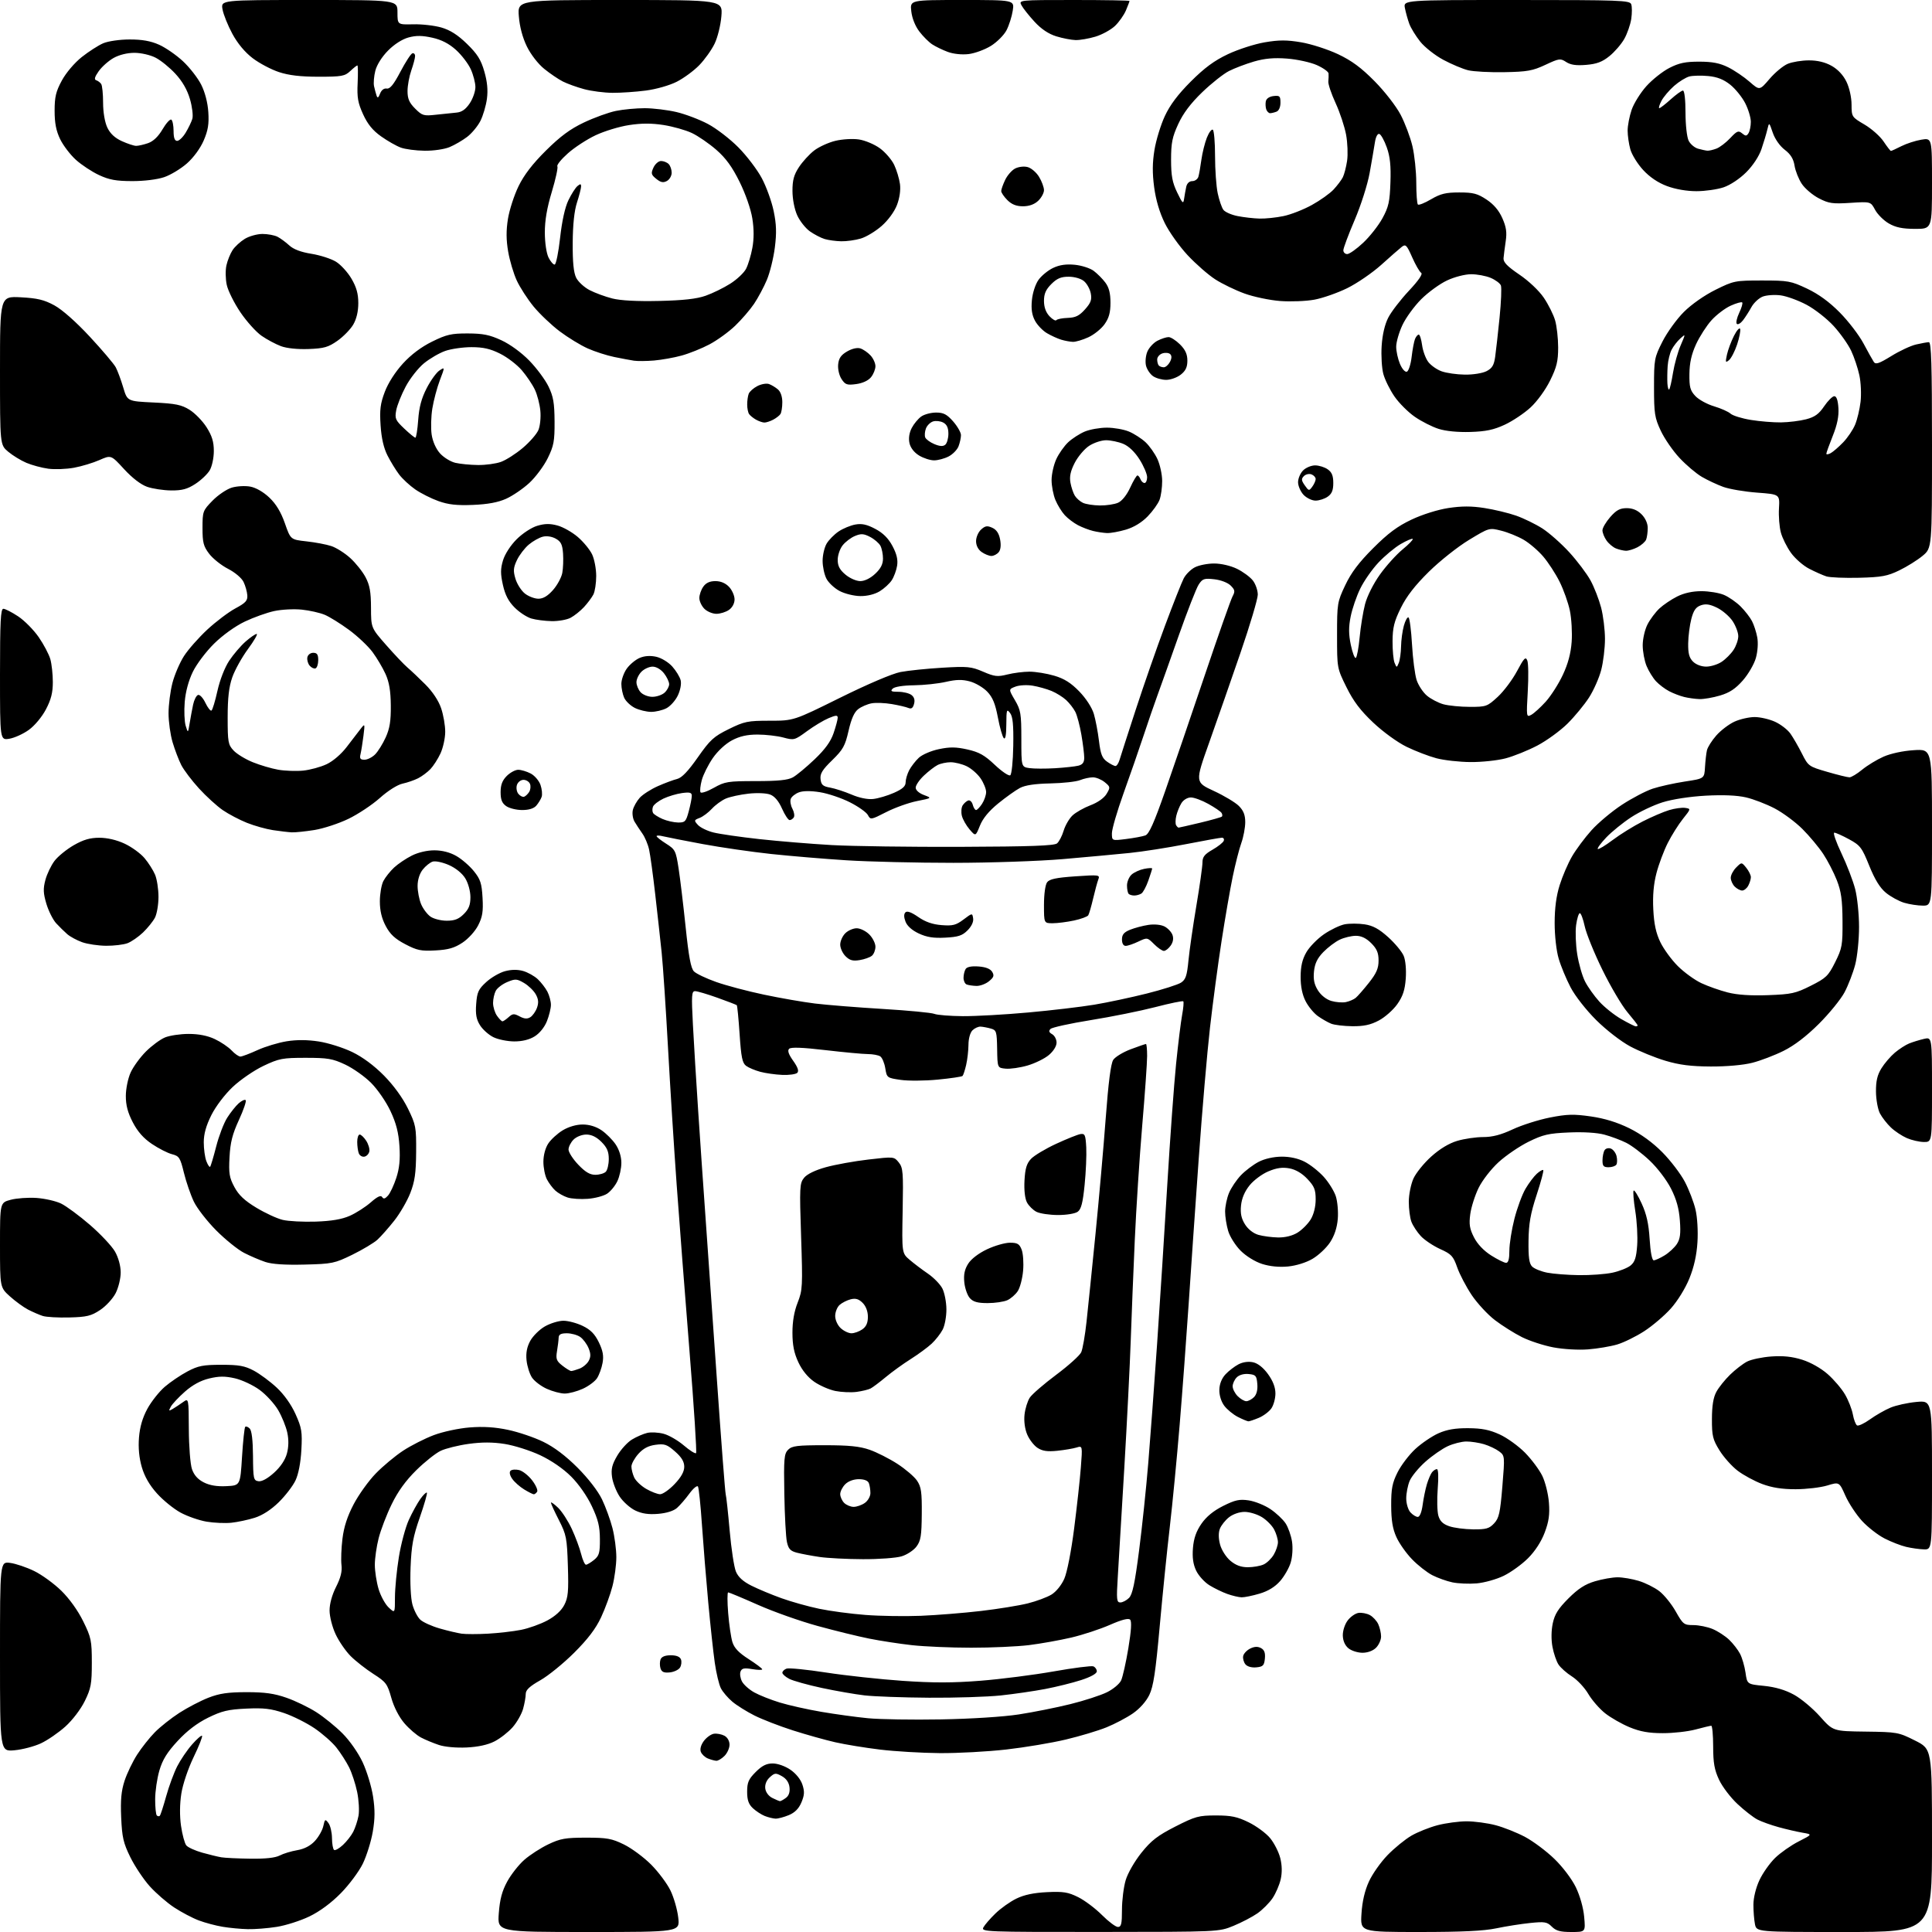 <?xml version="1.0" encoding="UTF-8" standalone="no"?>
<svg 
  version="1.1" 
  xmlns="http://www.w3.org/2000/svg" 
  xmlns:xlink="http://www.w3.org/1999/xlink" 
  xmlns:svg="http://www.w3.org/2000/svg"
  xmlns:rdf="http://www.w3.org/1999/02/22-rdf-syntax-ns#"
  xmlns:cc="http://creativecommons.org/ns#"
  xmlns:dc="http://purl.org/dc/elements/1.1/"
  viewBox="0 0 768 768"
  width="768"
  height="768"
>
<style>svg {background-color: white; }</style>"
<path stroke="none" fill="black" fill-rule="evenodd" d="M233.99,768.00C197.71,768.00 197.71,768.00 198.28,760.53C198.70,754.99 199.56,751.73 201.64,747.92C203.18,745.10 206.25,741.20 208.47,739.27C210.69,737.33 214.97,734.57 218.00,733.13C222.74,730.86 224.81,730.50 233.00,730.50C241.32,730.50 243.19,730.84 248.05,733.22C251.10,734.72 255.96,738.32 258.85,741.22C261.73,744.13 265.19,748.75 266.52,751.50C267.86,754.25 269.25,759.09 269.61,762.25C270.28,768.00 270.28,768.00 233.99,768.00zM437.21,767.98C391.67,768.00 389.97,767.93 390.91,766.17C391.45,765.16 393.60,762.67 395.70,760.64C397.79,758.60 401.52,755.95 404.00,754.74C407.10,753.22 410.89,752.42 416.18,752.16C422.71,751.85 424.58,752.15 428.60,754.15C431.19,755.44 435.45,758.64 438.05,761.25C440.65,763.86 443.51,766.00 444.39,766.00C445.71,766.00 446.00,764.78 446.00,759.18C446.00,755.43 446.66,750.14 447.47,747.42C448.30,744.62 451.02,739.89 453.74,736.49C457.66,731.61 460.16,729.68 467.22,726.08C475.18,722.03 476.51,721.67 483.35,721.67C489.43,721.67 491.82,722.17 496.38,724.40C499.45,725.90 503.28,728.73 504.89,730.68C506.50,732.64 508.32,736.20 508.92,738.60C509.64,741.45 509.70,744.37 509.10,747.03C508.60,749.27 507.14,752.66 505.85,754.57C504.56,756.47 501.85,759.18 499.84,760.59C497.82,762.00 493.54,764.23 490.34,765.55C484.50,767.95 484.50,767.95 437.21,767.98zM564.30,768.00C540.74,768.00 540.74,768.00 541.21,760.70C541.52,755.83 542.51,751.56 544.18,747.93C545.55,744.92 548.89,740.20 551.59,737.42C554.29,734.64 558.53,731.19 561.00,729.74C563.48,728.29 568.18,726.41 571.46,725.55C574.74,724.70 579.93,724.00 583.00,724.00C586.07,724.00 591.23,724.69 594.46,725.53C597.69,726.37 602.99,728.48 606.24,730.21C609.48,731.94 614.73,735.86 617.89,738.93C621.19,742.12 624.83,746.93 626.41,750.19C628.06,753.59 629.40,758.33 629.73,761.94C630.28,768.00 630.28,768.00 624.64,768.00C620.22,768.00 618.54,767.54 616.87,765.87C614.98,763.98 614.05,763.82 608.24,764.42C604.67,764.78 598.62,765.74 594.80,766.54C589.86,767.58 581.12,768.00 564.30,768.00zM733.12,768.00C698.25,768.00 698.25,768.00 697.62,764.88C697.28,763.16 697.00,759.67 697.01,757.12C697.02,754.38 697.98,750.44 699.39,747.42C700.69,744.62 703.50,740.64 705.63,738.56C707.76,736.49 711.98,733.53 715.00,732.00C720.50,729.20 720.50,729.20 716.50,728.52C714.30,728.14 710.03,727.15 707.01,726.32C704.00,725.49 700.21,724.13 698.61,723.30C697.00,722.47 693.44,719.70 690.70,717.14C687.95,714.59 684.65,710.25 683.36,707.50C681.50,703.53 681.02,700.80 681.01,694.25C681.00,689.71 680.66,686.01 680.25,686.01C679.84,686.02 677.02,686.69 674.00,687.50C670.98,688.31 665.12,688.97 661.00,688.96C655.45,688.96 652.02,688.35 647.82,686.62C644.70,685.33 640.31,682.83 638.06,681.05C635.81,679.27 632.79,675.79 631.35,673.33C629.90,670.87 627.00,667.76 624.89,666.43C622.78,665.10 620.37,662.96 619.53,661.68C618.69,660.41 617.61,657.25 617.13,654.66C616.59,651.78 616.64,648.15 617.25,645.29C618.02,641.68 619.43,639.44 623.47,635.40C627.36,631.51 630.08,629.76 634.03,628.58C636.96,627.71 641.01,627.00 643.02,627.00C645.04,627.00 648.80,627.64 651.39,628.42C653.97,629.19 657.66,631.03 659.58,632.49C661.50,633.96 664.45,637.60 666.13,640.58C669.02,645.70 669.41,646.00 673.13,646.00C675.29,646.00 678.74,646.70 680.78,647.55C682.83,648.41 685.78,650.32 687.34,651.80C688.90,653.29 690.86,655.81 691.69,657.40C692.53,659.00 693.50,662.37 693.87,664.90C694.52,669.50 694.52,669.50 701.22,670.16C705.70,670.61 709.62,671.76 713.07,673.64C715.92,675.18 720.59,679.09 723.47,682.32C728.69,688.18 728.69,688.18 741.60,688.34C754.12,688.50 754.70,688.60 761.25,691.89C768.00,695.27 768.00,695.27 768.00,731.64C768.00,768.00 768.00,768.00 733.12,768.00zM98.50,766.87C95.75,766.81 91.26,766.39 88.53,765.93C85.79,765.48 81.52,764.34 79.03,763.40C76.54,762.47 72.14,760.15 69.26,758.26C66.38,756.37 62.00,752.57 59.53,749.83C57.06,747.08 53.59,741.88 51.81,738.27C49.04,732.64 48.52,730.38 48.17,722.46C47.87,715.45 48.20,711.91 49.53,707.85C50.50,704.91 52.74,700.25 54.51,697.50C56.28,694.75 59.44,690.75 61.55,688.61C63.65,686.47 68.04,682.99 71.29,680.89C74.55,678.79 79.75,676.08 82.85,674.87C87.25,673.16 90.61,672.67 98.00,672.66C105.26,672.66 109.01,673.18 113.89,674.89C117.40,676.11 122.73,678.69 125.73,680.61C128.74,682.53 133.43,686.33 136.15,689.06C139.01,691.92 142.40,696.77 144.15,700.51C145.82,704.08 147.68,710.19 148.28,714.08C149.10,719.38 149.08,722.92 148.18,728.17C147.52,732.02 145.74,737.71 144.24,740.81C142.73,743.92 138.80,749.20 135.50,752.56C131.67,756.46 127.15,759.80 123.00,761.81C119.42,763.53 113.58,765.40 110.00,765.96C106.42,766.53 101.25,766.94 98.50,766.87zM99.50,738.86C105.47,738.94 109.40,738.52 111.17,737.60C112.64,736.83 115.77,735.88 118.13,735.48C120.96,735.00 123.36,733.76 125.14,731.85C126.63,730.25 128.15,727.58 128.52,725.91C129.14,723.09 129.28,723.00 130.56,724.69C131.32,725.68 131.95,728.39 131.97,730.69C131.99,733.00 132.37,735.11 132.82,735.39C133.27,735.67 134.84,734.78 136.31,733.41C137.78,732.05 139.62,729.70 140.41,728.18C141.19,726.67 142.13,723.80 142.51,721.82C142.88,719.83 142.64,715.57 141.98,712.35C141.31,709.13 139.86,704.70 138.75,702.50C137.64,700.30 135.39,696.79 133.75,694.71C132.11,692.62 128.18,689.16 125.02,687.01C121.86,684.87 116.40,682.14 112.89,680.95C107.74,679.21 104.83,678.87 97.87,679.20C90.67,679.54 88.16,680.14 82.71,682.82C78.35,684.97 74.33,688.03 70.61,692.06C66.42,696.59 64.62,699.49 63.36,703.79C62.44,706.93 61.68,712.09 61.68,715.25C61.67,718.41 61.97,721.30 62.33,721.67C62.70,722.03 63.24,722.10 63.52,721.81C63.81,721.52 64.95,718.03 66.05,714.05C67.15,710.08 69.13,704.73 70.43,702.16C71.74,699.60 74.38,695.70 76.31,693.50C78.23,691.30 80.03,689.73 80.31,690.00C80.60,690.27 79.09,694.10 76.96,698.50C74.75,703.09 72.66,709.27 72.08,713.00C71.44,717.11 71.39,721.83 71.96,725.82C72.46,729.29 73.41,732.78 74.06,733.58C74.72,734.37 77.57,735.67 80.38,736.46C83.20,737.25 86.62,738.08 88.00,738.31C89.38,738.54 94.55,738.79 99.50,738.86zM308.28,722.94C307.30,722.90 305.38,722.42 304.00,721.88C302.63,721.33 300.49,719.93 299.25,718.77C297.57,717.19 297.00,715.52 297.00,712.23C297.00,708.53 297.56,707.24 300.40,704.40C302.92,701.88 304.67,701.00 307.17,701.00C309.10,701.00 312.09,702.05 314.18,703.48C316.37,704.97 318.28,707.33 318.96,709.39C319.87,712.14 319.80,713.55 318.59,716.45C317.54,718.95 315.99,720.53 313.57,721.54C311.64,722.34 309.26,722.97 308.28,722.94zM310.06,715.99C310.37,715.99 311.42,715.42 312.39,714.70C313.57,713.84 314.06,712.42 313.84,710.48C313.62,708.57 312.58,707.05 310.82,706.06C308.37,704.69 307.96,704.73 306.02,706.48C304.69,707.68 304.02,709.34 304.20,710.92C304.38,712.43 305.51,713.96 307.00,714.71C308.38,715.40 309.75,715.98 310.06,715.99zM284.75,699.94C284.06,699.90 282.55,699.49 281.39,699.02C280.23,698.55 278.97,697.36 278.59,696.38C278.17,695.29 278.64,693.61 279.80,692.05C280.85,690.65 282.64,689.36 283.80,689.19C284.95,689.02 286.82,689.37 287.95,689.97C289.17,690.62 290.00,692.07 290.00,693.54C290.00,694.89 289.10,696.90 288.00,698.00C286.90,699.10 285.44,699.97 284.75,699.94zM373.50,696.89C366.35,696.83 355.70,696.20 349.84,695.49C343.97,694.78 335.95,693.47 332.00,692.57C328.05,691.67 320.48,689.55 315.16,687.85C309.85,686.15 302.98,683.49 299.90,681.94C296.82,680.39 292.86,677.92 291.11,676.44C289.36,674.97 287.32,672.58 286.57,671.13C285.82,669.68 284.73,665.12 284.14,661.00C283.55,656.88 282.38,646.08 281.54,637.00C280.70,627.92 279.58,614.07 279.04,606.21C278.51,598.35 277.79,591.47 277.45,590.92C277.11,590.38 275.59,591.63 274.06,593.71C272.54,595.80 270.32,598.36 269.13,599.42C267.78,600.62 264.97,601.50 261.62,601.78C257.83,602.10 255.19,601.71 252.55,600.46C250.50,599.48 247.70,596.99 246.33,594.92C244.95,592.84 243.59,589.33 243.29,587.12C242.86,583.95 243.30,582.16 245.37,578.64C246.81,576.18 249.45,573.29 251.24,572.22C253.03,571.14 255.75,569.96 257.29,569.60C258.82,569.24 261.77,569.40 263.84,569.96C265.91,570.51 269.52,572.61 271.85,574.60C274.19,576.60 276.37,577.97 276.70,577.64C277.03,577.30 275.86,559.14 274.10,537.27C272.34,515.39 270.04,485.57 268.99,471.00C267.94,456.43 266.38,431.79 265.53,416.25C264.68,400.71 263.55,383.79 263.02,378.65C262.48,373.51 261.33,363.05 260.45,355.41C259.58,347.76 258.49,339.80 258.03,337.73C257.58,335.66 256.37,332.78 255.35,331.35C254.33,329.91 252.93,327.78 252.24,326.62C251.55,325.45 251.24,323.38 251.56,322.00C251.89,320.62 253.13,318.43 254.32,317.11C255.52,315.80 258.75,313.73 261.50,312.51C264.25,311.29 267.70,310.01 269.17,309.65C271.02,309.20 273.52,306.59 277.38,301.08C282.30,294.06 283.71,292.78 289.70,289.83C295.93,286.76 297.23,286.50 305.98,286.50C315.50,286.50 315.50,286.50 334.00,277.34C345.02,271.89 354.72,267.76 358.00,267.13C361.02,266.56 368.47,265.79 374.55,265.43C384.61,264.83 386.06,264.97 390.79,267.00C395.35,268.97 396.53,269.10 400.44,268.12C402.88,267.50 406.85,267.00 409.26,267.00C411.67,267.00 416.08,267.72 419.07,268.60C423.07,269.77 425.69,271.43 429.02,274.85C431.70,277.62 434.05,281.24 434.81,283.75C435.50,286.08 436.43,290.93 436.86,294.53C437.50,299.80 438.12,301.40 440.08,302.78C441.41,303.73 442.91,304.50 443.42,304.50C443.92,304.50 444.66,303.38 445.06,302.00C445.47,300.62 448.37,291.62 451.51,282.00C454.65,272.38 459.88,257.37 463.13,248.66C466.38,239.96 469.71,231.53 470.54,229.93C471.36,228.34 473.35,226.35 474.97,225.52C476.58,224.68 480.03,224.00 482.63,224.00C485.39,224.00 489.17,224.87 491.68,226.09C494.05,227.24 496.89,229.32 498.00,230.72C499.10,232.12 499.99,234.67 499.99,236.38C499.98,238.10 496.89,248.50 493.11,259.50C489.33,270.50 483.72,286.58 480.65,295.23C475.05,310.96 475.05,310.96 482.49,314.40C486.58,316.29 491.07,318.98 492.46,320.37C494.32,322.23 495.00,323.97 495.00,326.83C495.00,328.98 494.30,332.72 493.44,335.12C492.58,337.53 491.04,343.55 490.02,348.50C488.99,353.45 487.00,364.93 485.60,374.00C484.19,383.07 482.12,398.60 480.99,408.50C479.86,418.40 477.85,441.80 476.52,460.50C475.18,479.20 473.38,505.30 472.50,518.50C471.62,531.70 470.01,553.30 468.92,566.50C467.83,579.70 466.07,597.92 465.01,607.00C463.94,616.08 462.14,633.85 461.00,646.50C459.36,664.72 458.50,670.39 456.87,673.77C455.61,676.36 453.04,679.25 450.32,681.12C447.86,682.82 443.15,685.30 439.85,686.64C436.56,687.98 429.28,690.16 423.68,691.49C418.08,692.83 407.43,694.61 400.00,695.46C392.57,696.30 380.65,696.95 373.50,696.89zM5.76,695.76C0.00,696.28 -0.00,696.28 -0.00,658.51C0.00,620.74 0.00,620.74 4.06,621.28C6.30,621.58 10.60,623.04 13.62,624.52C16.65,626.00 21.49,629.52 24.38,632.35C27.57,635.47 31.00,640.25 33.07,644.48C36.25,650.94 36.50,652.16 36.50,660.98C36.50,669.38 36.17,671.17 33.70,676.20C32.09,679.48 28.80,683.79 25.98,686.33C23.27,688.76 18.92,691.76 16.29,692.99C13.67,694.22 8.93,695.47 5.76,695.76zM185.50,694.65C181.44,694.85 176.82,694.43 174.50,693.66C172.30,692.93 169.08,691.60 167.35,690.69C165.62,689.79 162.63,687.22 160.72,684.99C158.60,682.50 156.58,678.58 155.55,674.91C154.00,669.37 153.43,668.61 148.44,665.42C145.46,663.51 141.38,660.32 139.39,658.33C137.40,656.33 134.70,652.41 133.40,649.60C132.07,646.75 131.02,642.61 131.01,640.22C131.00,637.57 131.99,633.98 133.59,630.82C135.43,627.19 136.06,624.66 135.74,622.10C135.50,620.12 135.67,615.43 136.13,611.68C136.71,606.94 138.07,602.76 140.60,597.94C142.60,594.14 146.54,588.64 149.37,585.74C152.19,582.83 157.07,578.76 160.22,576.69C163.37,574.62 168.86,571.84 172.42,570.49C176.06,569.12 182.31,567.78 186.70,567.43C192.14,567.00 196.77,567.29 202.00,568.40C206.12,569.27 212.43,571.41 216.00,573.16C220.29,575.25 224.91,578.75 229.58,583.42C233.80,587.65 237.72,592.71 239.30,596.00C240.75,599.02 242.63,604.18 243.47,607.46C244.31,610.74 245.00,615.93 245.00,619.00C245.00,622.07 244.31,627.26 243.46,630.54C242.62,633.82 240.59,639.37 238.95,642.88C236.85,647.39 233.72,651.52 228.24,656.99C223.98,661.24 217.91,666.17 214.75,667.95C210.54,670.33 209.00,671.77 208.99,673.35C208.99,674.53 208.52,677.20 207.94,679.28C207.36,681.35 205.50,684.64 203.79,686.59C202.08,688.53 198.85,691.06 196.59,692.22C193.91,693.59 190.09,694.43 185.50,694.65zM374.00,683.49C385.97,683.28 398.87,682.46 405.00,681.51C410.77,680.62 420.00,678.78 425.50,677.41C431.00,676.05 437.52,673.93 440.00,672.71C442.48,671.50 445.02,669.38 445.66,668.00C446.30,666.62 447.60,660.85 448.54,655.17C449.69,648.22 449.92,644.52 449.24,643.84C448.56,643.16 445.93,643.84 441.20,645.91C437.34,647.61 430.42,649.88 425.84,650.96C421.25,652.03 413.69,653.38 409.03,653.96C404.37,654.53 394.02,655.00 386.03,654.99C378.04,654.99 367.45,654.53 362.50,653.98C357.55,653.43 349.90,652.25 345.50,651.37C341.10,650.49 331.88,648.23 325.00,646.34C318.12,644.46 307.47,640.69 301.32,637.96C295.17,635.23 289.83,633.00 289.46,633.00C289.09,633.00 289.09,636.71 289.46,641.25C289.83,645.79 290.59,650.97 291.15,652.77C291.88,655.12 293.71,657.03 297.59,659.51C300.56,661.42 303.00,663.25 303.00,663.58C303.00,663.91 301.20,663.87 299.00,663.50C295.79,662.96 294.88,663.15 294.37,664.48C294.02,665.39 294.29,667.17 294.97,668.44C295.65,669.71 297.84,671.66 299.85,672.77C301.86,673.89 306.43,675.70 310.00,676.79C313.57,677.88 321.00,679.54 326.50,680.48C332.00,681.42 340.32,682.57 345.00,683.02C349.68,683.48 362.73,683.69 374.00,683.49zM369.29,674.87C358.96,674.80 347.42,674.38 343.65,673.94C339.88,673.50 332.23,672.17 326.66,670.98C321.09,669.78 315.28,668.16 313.76,667.38C312.24,666.59 311.00,665.50 311.00,664.94C311.00,664.39 311.74,663.65 312.64,663.31C313.54,662.96 320.62,663.66 328.39,664.86C336.15,666.06 349.83,667.54 358.80,668.16C371.00,669.00 378.79,668.99 389.80,668.12C397.88,667.48 410.96,665.81 418.86,664.41C426.76,663.01 433.84,662.11 434.61,662.40C435.37,662.70 436.00,663.59 436.00,664.39C436.00,665.28 433.61,666.61 429.75,667.86C426.31,668.97 419.90,670.56 415.50,671.40C411.10,672.24 403.13,673.40 397.79,673.97C392.45,674.53 379.62,674.94 369.29,674.87zM266.23,664.81C263.93,665.04 263.02,664.64 262.56,663.20C262.23,662.14 262.24,660.54 262.58,659.64C263.00,658.56 264.39,658.00 266.64,658.00C268.89,658.00 270.28,658.56 270.69,659.64C271.04,660.54 270.86,662.00 270.31,662.89C269.75,663.77 267.92,664.64 266.23,664.81zM499.41,662.80C497.57,662.98 495.83,662.50 495.08,661.60C494.40,660.77 493.99,659.30 494.18,658.32C494.36,657.35 495.61,656.01 496.95,655.34C498.63,654.50 499.95,654.44 501.25,655.13C502.60,655.85 503.03,657.02 502.81,659.32C502.54,662.06 502.07,662.54 499.41,662.80zM541.61,657.00C539.75,657.00 537.24,656.21 536.05,655.24C534.67,654.12 533.85,652.28 533.79,650.19C533.73,648.32 534.56,645.72 535.70,644.19C536.80,642.71 538.74,641.35 540.00,641.16C541.26,640.97 543.31,641.36 544.54,642.02C545.77,642.68 547.28,644.32 547.89,645.66C548.50,647.00 549.00,649.20 549.00,650.55C549.00,651.90 548.10,653.90 547.00,655.00C545.79,656.21 543.67,657.00 541.61,657.00zM194.00,649.41C198.12,649.18 204.01,648.50 207.08,647.90C210.15,647.30 214.87,645.61 217.58,644.15C220.74,642.45 223.15,640.25 224.31,638.00C225.84,635.05 226.06,632.63 225.74,622.50C225.39,611.37 225.13,610.05 222.18,604.28C220.43,600.86 219.00,597.74 219.00,597.34C219.00,596.95 220.27,597.84 221.83,599.33C223.38,600.82 225.84,604.62 227.30,607.77C228.76,610.92 230.43,615.41 231.01,617.75C231.60,620.09 232.46,622.00 232.93,622.00C233.40,622.00 234.84,621.14 236.14,620.09C238.18,618.43 238.50,617.31 238.47,611.84C238.45,606.84 237.78,604.07 235.28,598.76C233.40,594.75 230.06,589.97 227.05,586.96C223.92,583.83 219.23,580.60 214.75,578.48C210.76,576.61 204.41,574.59 200.64,574.00C195.82,573.24 191.54,573.24 186.28,573.97C182.15,574.54 177.16,575.78 175.18,576.72C173.20,577.66 168.82,581.14 165.45,584.46C161.26,588.60 158.17,592.87 155.68,598.00C153.67,602.12 151.35,608.18 150.52,611.46C149.68,614.74 149.00,619.49 149.00,622.03C149.00,624.56 149.67,628.88 150.48,631.63C151.30,634.37 153.10,637.68 154.48,638.98C157.00,641.35 157.00,641.35 157.00,634.92C157.01,631.39 157.70,624.23 158.55,619.00C159.39,613.77 161.18,607.11 162.51,604.20C163.84,601.28 165.90,597.55 167.08,595.89C168.25,594.24 169.43,593.10 169.69,593.35C169.94,593.61 168.68,598.02 166.89,603.16C164.21,610.81 163.55,614.41 163.21,623.01C162.97,629.13 163.27,635.29 163.93,637.76C164.56,640.09 165.97,642.83 167.07,643.85C168.16,644.87 171.63,646.44 174.78,647.34C177.92,648.25 181.85,649.17 183.50,649.41C185.15,649.64 189.88,649.64 194.00,649.41zM366.00,642.31C372.32,642.05 383.09,641.19 389.92,640.39C396.75,639.59 405.14,638.23 408.56,637.37C411.98,636.52 416.21,634.94 417.96,633.88C419.81,632.76 421.94,630.13 423.06,627.61C424.18,625.07 425.81,616.79 426.98,607.65C428.08,599.06 429.29,588.13 429.65,583.36C430.32,574.68 430.32,574.68 427.91,575.42C426.58,575.83 423.14,576.41 420.26,576.71C416.32,577.11 414.38,576.82 412.43,575.55C411.00,574.61 409.15,572.21 408.31,570.20C407.38,567.98 406.98,564.89 407.27,562.29C407.53,559.95 408.47,556.93 409.35,555.59C410.23,554.25 414.95,550.16 419.84,546.51C424.74,542.85 429.22,538.82 429.80,537.54C430.38,536.26 431.34,530.77 431.92,525.35C432.51,519.93 434.11,504.25 435.48,490.50C436.85,476.75 438.68,456.05 439.54,444.50C440.59,430.42 441.57,422.79 442.52,421.33C443.30,420.14 446.44,418.23 449.51,417.08C452.57,415.94 455.28,415.00 455.54,415.00C455.79,415.00 456.00,417.15 456.00,419.78C456.00,422.41 455.12,434.90 454.04,447.53C452.97,460.16 451.64,480.62 451.09,493.00C450.53,505.38 449.81,523.38 449.48,533.00C449.15,542.62 448.00,565.35 446.93,583.50C445.86,601.65 444.70,621.11 444.34,626.75C443.77,635.87 443.88,637.00 445.35,637.00C446.26,637.00 447.81,636.19 448.80,635.20C450.18,633.82 451.12,629.39 452.79,616.45C454.00,607.13 455.65,591.40 456.46,581.50C457.28,571.60 458.86,550.23 459.98,534.00C461.10,517.77 462.91,489.43 464.01,471.00C465.12,452.57 466.69,430.94 467.51,422.91C468.33,414.89 469.41,406.12 469.92,403.41C470.42,400.71 470.63,398.29 470.37,398.04C470.12,397.78 465.09,398.82 459.20,400.35C453.32,401.87 441.79,404.20 433.60,405.51C425.40,406.83 418.20,408.41 417.60,409.02C416.80,409.82 416.98,410.39 418.25,411.11C419.21,411.66 420.00,413.16 420.00,414.46C420.00,415.87 418.76,417.86 416.93,419.40C415.25,420.82 411.43,422.69 408.45,423.56C405.48,424.42 401.57,424.99 399.77,424.81C396.50,424.50 396.50,424.50 396.38,417.02C396.26,410.04 396.09,409.49 393.88,408.87C392.57,408.50 390.74,408.15 389.82,408.10C388.90,408.04 387.44,408.71 386.57,409.57C385.65,410.49 384.99,412.88 384.98,415.32C384.96,417.62 384.55,421.22 384.06,423.33C383.57,425.44 382.93,427.41 382.62,427.71C382.32,428.01 377.89,428.67 372.79,429.16C367.68,429.66 361.03,429.71 358.02,429.27C352.61,428.49 352.52,428.42 351.91,424.63C351.56,422.52 350.66,420.40 349.89,419.91C349.13,419.43 346.93,419.02 345.00,419.01C343.07,419.01 335.47,418.30 328.11,417.44C318.87,416.36 314.40,416.20 313.68,416.92C312.97,417.63 313.47,419.11 315.31,421.69C317.14,424.27 317.65,425.75 316.93,426.47C316.36,427.03 313.67,427.41 310.95,427.29C308.23,427.17 304.30,426.62 302.22,426.06C300.14,425.50 297.61,424.44 296.60,423.70C295.09,422.59 294.62,420.32 294.01,411.14C293.60,404.97 293.09,399.77 292.88,399.58C292.67,399.39 289.21,398.06 285.19,396.62C281.17,395.18 277.17,394.00 276.31,394.00C274.93,394.00 274.83,395.59 275.44,407.25C275.82,414.54 276.76,429.95 277.53,441.50C278.29,453.05 279.61,472.18 280.46,484.00C281.31,495.82 283.36,525.08 285.02,549.00C286.69,572.92 288.24,593.17 288.48,594.00C288.72,594.83 289.43,601.35 290.06,608.50C290.69,615.65 291.80,622.94 292.53,624.70C293.44,626.90 295.35,628.65 298.68,630.32C301.33,631.66 306.71,633.90 310.63,635.31C314.55,636.72 321.30,638.61 325.63,639.51C329.96,640.42 338.23,641.52 344.00,641.96C349.77,642.41 359.68,642.56 366.00,642.31zM493.57,634.96C492.43,634.93 489.87,634.33 487.88,633.62C485.89,632.91 482.68,631.35 480.74,630.15C478.80,628.95 476.44,626.34 475.49,624.35C474.28,621.80 473.91,619.13 474.22,615.33C474.54,611.50 475.52,608.70 477.59,605.71C479.54,602.89 482.39,600.55 486.23,598.63C491.02,596.24 492.70,595.88 496.41,596.43C498.85,596.80 502.71,598.35 505.00,599.89C507.28,601.42 510.00,603.98 511.05,605.57C512.09,607.17 513.24,610.43 513.60,612.83C513.98,615.32 513.75,618.88 513.08,621.12C512.44,623.27 510.54,626.60 508.86,628.51C506.84,630.81 504.10,632.49 500.72,633.49C497.93,634.32 494.71,634.98 493.57,634.96zM587.00,629.42C583.98,629.68 579.63,629.49 577.34,629.01C575.06,628.53 571.46,627.24 569.34,626.15C567.23,625.06 563.61,622.22 561.30,619.83C558.99,617.45 556.19,613.48 555.08,611.00C553.58,607.69 553.04,604.36 553.02,598.45C553.00,591.79 553.44,589.50 555.55,585.28C556.95,582.47 560.13,578.29 562.62,575.99C565.11,573.70 569.25,570.89 571.82,569.75C575.18,568.26 578.52,567.69 583.66,567.73C589.07,567.76 592.12,568.37 596.16,570.22C599.10,571.57 603.63,574.84 606.23,577.48C608.83,580.13 611.93,584.28 613.10,586.71C614.28,589.14 615.46,593.91 615.72,597.31C616.09,602.09 615.70,604.81 614.03,609.24C612.67,612.84 610.21,616.63 607.42,619.42C604.98,621.86 600.62,625.01 597.74,626.41C594.86,627.81 590.02,629.16 587.00,629.42zM496.03,623.00C498.16,623.00 500.98,622.51 502.29,621.91C503.60,621.32 505.42,619.56 506.33,618.01C507.25,616.46 508.00,614.23 508.00,613.05C508.00,611.87 507.34,609.62 506.52,608.05C505.71,606.48 503.52,604.25 501.66,603.10C499.79,601.94 496.69,601.00 494.77,601.00C492.71,601.00 490.15,601.88 488.56,603.13C487.07,604.30 485.43,606.37 484.91,607.73C484.31,609.30 484.35,611.58 485.01,614.02C485.59,616.17 487.38,618.98 489.10,620.43C491.23,622.22 493.32,623.00 496.03,623.00zM343.00,619.80C336.68,619.78 328.94,619.38 325.80,618.92C322.67,618.46 318.64,617.70 316.83,617.24C314.17,616.55 313.42,615.74 312.81,612.94C312.39,611.05 311.93,602.43 311.78,593.79C311.53,579.81 311.70,577.89 313.29,576.29C314.82,574.76 316.90,574.50 327.79,574.50C337.48,574.50 341.73,574.93 345.69,576.31C348.54,577.30 353.50,579.82 356.71,581.89C359.92,583.97 363.44,586.98 364.53,588.58C366.19,591.04 366.49,593.11 366.42,601.78C366.35,610.47 366.03,612.49 364.31,614.78C363.20,616.27 360.54,618.02 358.39,618.67C356.25,619.32 349.32,619.83 343.00,619.80zM764.75,615.90C762.96,615.84 759.81,615.40 757.75,614.91C755.68,614.43 751.84,612.94 749.21,611.60C746.57,610.27 742.52,607.12 740.20,604.61C737.89,602.09 734.90,597.56 733.56,594.54C731.13,589.06 731.13,589.06 726.32,590.52C723.67,591.32 718.03,591.98 713.79,591.99C708.40,592.00 704.40,591.37 700.51,589.92C697.44,588.77 693.05,586.39 690.74,584.63C688.43,582.87 685.18,579.23 683.52,576.54C680.85,572.22 680.50,570.78 680.52,564.08C680.53,558.82 681.07,555.52 682.27,553.30C683.22,551.53 685.69,548.45 687.75,546.45C689.81,544.44 692.85,542.10 694.49,541.25C696.14,540.40 700.48,539.48 704.14,539.22C708.84,538.89 712.43,539.26 716.42,540.52C719.77,541.57 723.87,543.89 726.54,546.24C729.01,548.42 732.12,552.07 733.44,554.35C734.77,556.63 736.16,560.19 736.54,562.26C736.92,564.33 737.66,566.29 738.20,566.62C738.73,566.95 741.04,565.87 743.33,564.23C745.62,562.58 749.30,560.48 751.50,559.56C753.70,558.64 758.31,557.62 761.75,557.30C768.00,556.71 768.00,556.71 768.00,586.36C768.00,616.00 768.00,616.00 764.75,615.90zM585.58,607.94C590.75,607.99 591.99,607.64 593.92,605.58C595.88,603.49 596.34,601.47 597.21,590.92C598.21,578.76 598.20,578.66 595.92,576.94C594.65,575.98 591.96,574.71 589.94,574.10C587.92,573.50 584.75,573.01 582.88,573.02C581.02,573.03 577.70,573.87 575.50,574.89C573.30,575.90 569.30,578.68 566.61,581.07C563.93,583.46 561.11,586.88 560.36,588.67C559.61,590.47 559.00,593.60 559.00,595.64C559.00,597.68 559.74,600.16 560.65,601.17C561.57,602.18 562.89,603.00 563.59,603.00C564.37,603.00 565.13,601.12 565.52,598.25C565.87,595.64 566.63,591.92 567.21,590.00C567.79,588.08 568.71,585.94 569.25,585.25C569.80,584.56 570.67,584.00 571.19,584.00C571.76,584.00 571.89,587.11 571.52,591.75C571.18,596.01 571.30,600.85 571.77,602.50C572.39,604.67 573.58,605.83 576.07,606.69C577.95,607.35 582.23,607.91 585.58,607.94zM92.00,605.31C89.53,605.57 85.08,605.38 82.11,604.88C79.15,604.38 74.50,602.76 71.77,601.28C69.04,599.79 64.82,596.37 62.40,593.67C59.44,590.39 57.46,586.94 56.37,583.21C55.30,579.52 54.92,575.55 55.25,571.44C55.59,567.22 56.66,563.55 58.59,560.00C60.16,557.13 63.25,553.22 65.47,551.30C67.69,549.39 71.75,546.63 74.50,545.18C78.77,542.91 80.74,542.53 88.00,542.53C94.98,542.52 97.28,542.94 100.89,544.85C103.31,546.14 107.41,549.18 110.01,551.61C112.94,554.34 115.79,558.37 117.49,562.15C119.94,567.61 120.19,569.16 119.80,576.39C119.52,581.47 118.65,585.99 117.46,588.50C116.42,590.70 113.42,594.60 110.81,597.16C107.77,600.14 104.32,602.37 101.27,603.33C98.65,604.16 94.47,605.05 92.00,605.31zM339.35,599.00C340.56,599.00 342.56,598.30 343.78,597.44C345.01,596.58 346.00,594.83 346.00,593.53C346.00,592.23 345.73,590.45 345.39,589.58C345.00,588.57 343.56,588.00 341.39,588.00C339.33,588.00 337.21,588.79 336.00,590.00C334.90,591.10 334.00,592.87 334.00,593.93C334.00,594.99 334.71,596.56 335.57,597.43C336.44,598.29 338.14,599.00 339.35,599.00zM212.19,594.00C211.81,593.99 210.09,593.13 208.37,592.08C206.64,591.03 204.51,589.14 203.63,587.88C202.65,586.48 202.38,585.22 202.94,584.66C203.44,584.16 204.99,584.03 206.38,584.38C207.77,584.73 210.09,586.57 211.54,588.46C212.99,590.36 213.88,592.38 213.53,592.96C213.17,593.53 212.57,594.00 212.19,594.00zM262.40,593.98C263.45,593.99 266.04,592.18 268.15,589.96C270.77,587.21 272.00,585.00 272.00,583.06C272.00,581.03 270.95,579.28 268.34,576.99C265.14,574.18 264.17,573.85 260.59,574.33C257.71,574.71 255.68,575.79 253.75,577.95C252.24,579.65 251.00,581.90 251.00,582.97C251.00,584.03 251.49,585.99 252.10,587.31C252.70,588.63 254.84,590.67 256.85,591.84C258.86,593.00 261.36,593.96 262.40,593.98zM90.00,590.77C95.50,590.50 95.50,590.50 96.21,579.12C96.60,572.86 97.17,567.49 97.48,567.19C97.78,566.88 98.59,567.19 99.27,567.87C100.06,568.67 100.53,572.53 100.57,578.80C100.64,587.88 100.78,588.52 102.75,588.81C104.07,589.01 106.37,587.75 108.92,585.45C111.51,583.12 113.37,580.34 114.05,577.80C114.76,575.19 114.81,572.33 114.20,569.48C113.69,567.09 112.06,563.07 110.57,560.53C109.09,558.00 105.76,554.38 103.19,552.50C100.61,550.61 96.20,548.55 93.38,547.90C89.43,547.01 87.09,547.02 83.17,547.96C79.78,548.77 76.55,550.52 73.52,553.19C71.01,555.40 68.49,558.09 67.90,559.18C66.97,560.92 67.06,561.02 68.67,560.07C69.68,559.47 71.51,558.26 72.75,557.37C75.00,555.76 75.00,555.76 75.06,568.13C75.09,574.93 75.65,582.08 76.31,584.00C77.12,586.37 78.63,588.07 81.00,589.27C83.38,590.48 86.27,590.96 90.00,590.77zM496.28,565.00C495.85,565.00 493.96,564.21 492.07,563.25C490.19,562.29 487.73,560.26 486.62,558.75C485.41,557.09 484.64,554.56 484.71,552.41C484.77,550.14 485.66,547.92 487.15,546.32C488.44,544.94 490.77,543.15 492.32,542.34C494.09,541.42 496.26,541.12 498.13,541.53C500.04,541.95 502.19,543.66 504.06,546.24C506.03,548.96 507.00,551.50 507.00,553.93C507.00,555.92 506.27,558.60 505.37,559.88C504.47,561.16 502.24,562.84 500.40,563.61C498.57,564.37 496.71,565.00 496.28,565.00zM495.43,557.00C496.21,557.00 497.59,556.27 498.48,555.38C499.53,554.32 500.00,552.47 499.80,550.13C499.53,546.87 499.18,546.47 496.38,546.20C494.48,546.01 492.61,546.53 491.63,547.52C490.73,548.41 490.00,550.01 490.00,551.07C490.00,552.13 490.90,553.90 492.00,555.00C493.10,556.10 494.64,557.00 495.43,557.00zM224.50,553.96C222.85,553.96 219.62,553.10 217.33,552.06C215.03,551.02 212.39,549.00 211.45,547.57C210.52,546.14 209.55,543.07 209.31,540.74C209.01,537.79 209.46,535.44 210.79,533.00C211.85,531.08 214.46,528.49 216.60,527.27C218.75,526.04 222.05,525.03 223.93,525.02C225.82,525.01 229.28,525.93 231.62,527.06C234.78,528.59 236.44,530.28 238.05,533.59C239.67,536.95 240.04,538.99 239.53,541.78C239.16,543.83 238.18,546.55 237.35,547.83C236.52,549.12 233.97,551.02 231.67,552.06C229.38,553.10 226.15,553.96 224.50,553.96zM340.50,553.30C338.30,553.59 334.52,553.42 332.09,552.94C329.66,552.45 325.88,550.80 323.68,549.28C321.12,547.50 318.84,544.70 317.35,541.50C315.64,537.84 315.02,534.70 315.01,529.79C315.00,525.33 315.70,521.30 317.08,517.81C319.03,512.84 319.11,511.36 318.45,491.52C317.79,471.81 317.87,470.36 319.64,468.18C320.83,466.72 324.05,465.16 328.30,463.98C332.03,462.95 339.65,461.57 345.23,460.93C355.31,459.75 355.39,459.76 357.26,462.07C358.97,464.18 359.11,465.95 358.82,481.28C358.50,498.16 358.50,498.16 361.64,500.83C363.36,502.30 366.63,504.77 368.90,506.32C371.17,507.88 373.73,510.51 374.60,512.18C375.46,513.86 376.19,517.56 376.21,520.41C376.24,523.26 375.57,526.93 374.72,528.55C373.87,530.17 371.90,532.69 370.34,534.14C368.78,535.60 365.02,538.35 362.00,540.27C358.97,542.18 354.52,545.40 352.10,547.42C349.68,549.43 346.99,551.46 346.10,551.93C345.22,552.39 342.70,553.01 340.50,553.30zM227.07,545.00C227.51,545.00 229.00,544.57 230.37,544.05C231.75,543.52 233.39,542.13 234.02,540.96C234.89,539.34 234.87,538.11 233.95,535.87C233.27,534.25 231.79,532.26 230.64,531.46C229.49,530.66 227.11,530.00 225.34,530.00C222.96,530.00 222.11,530.46 222.07,531.75C222.05,532.71 221.75,535.12 221.42,537.10C220.90,540.21 221.19,541.01 223.54,542.85C225.04,544.03 226.63,545.00 227.07,545.00zM631.28,536.40C627.44,536.70 621.46,536.35 617.48,535.60C613.62,534.87 608.00,533.03 604.98,531.52C601.97,530.01 597.14,526.97 594.25,524.77C591.37,522.57 587.21,518.06 585.00,514.77C582.80,511.47 580.21,506.53 579.25,503.77C577.69,499.32 576.95,498.52 572.50,496.52C569.75,495.27 566.29,492.96 564.81,491.38C563.34,489.80 561.65,487.23 561.06,485.68C560.48,484.14 560.01,480.54 560.02,477.68C560.03,474.83 560.87,470.69 561.87,468.48C562.88,466.27 566.06,462.33 568.95,459.74C572.34,456.69 575.99,454.49 579.28,453.51C582.08,452.68 586.71,452.00 589.57,452.00C593.29,452.00 596.65,451.12 601.34,448.93C604.95,447.24 611.59,445.13 616.09,444.24C622.97,442.89 625.56,442.82 632.38,443.80C637.87,444.59 642.83,446.12 647.68,448.50C652.33,450.80 656.94,454.14 660.80,458.04C664.07,461.34 668.09,466.61 669.75,469.77C671.40,472.92 673.32,477.91 674.00,480.85C674.72,483.92 675.04,489.45 674.76,493.85C674.44,499.00 673.38,503.72 671.53,508.27C669.92,512.21 666.84,517.19 664.14,520.20C661.59,523.04 656.83,527.09 653.57,529.19C650.31,531.30 645.49,533.67 642.86,534.45C640.22,535.23 635.01,536.11 631.28,536.40zM338.47,530.00C339.61,530.00 341.56,529.30 342.78,528.44C344.34,527.35 345.00,525.87 345.00,523.44C345.00,521.29 344.22,519.22 342.91,517.91C341.37,516.37 340.14,516.00 338.16,516.49C336.70,516.86 334.71,517.87 333.75,518.73C332.79,519.60 332.00,521.57 332.00,523.12C332.00,524.71 332.94,526.80 334.19,527.96C335.39,529.08 337.32,530.00 338.47,530.00zM27.57,523.71C23.13,523.83 18.37,523.56 16.99,523.11C15.61,522.67 13.00,521.53 11.18,520.60C9.37,519.66 6.11,517.28 3.94,515.33C0.00,511.77 0.00,511.77 0.00,494.92C0.00,478.08 0.00,478.08 4.23,476.94C6.56,476.31 11.18,475.98 14.48,476.20C17.79,476.43 22.20,477.43 24.28,478.43C26.36,479.44 31.53,483.26 35.78,486.93C40.02,490.60 44.50,495.38 45.73,497.55C47.07,499.92 47.97,503.22 47.98,505.79C47.99,508.15 47.09,511.86 45.98,514.04C44.87,516.22 42.09,519.24 39.80,520.75C36.24,523.11 34.51,523.53 27.57,523.71zM392.61,518.00C388.62,518.00 386.87,517.52 385.54,516.04C384.56,514.96 383.57,512.15 383.33,509.79C383.01,506.68 383.43,504.64 384.86,502.36C386.06,500.45 389.00,498.20 392.36,496.61C395.39,495.18 399.49,494.00 401.46,494.00C404.45,494.00 405.23,494.46 406.12,496.75C406.71,498.26 406.97,502.03 406.70,505.12C406.43,508.22 405.48,511.86 404.59,513.22C403.70,514.58 401.83,516.21 400.44,516.85C399.05,517.48 395.52,518.00 392.61,518.00zM627.70,506.89C632.21,506.95 638.17,506.51 640.94,505.92C643.71,505.33 646.96,504.04 648.16,503.07C649.87,501.69 650.45,499.93 650.80,495.08C651.05,491.65 650.71,485.48 650.04,481.35C649.37,477.22 649.09,473.58 649.40,473.27C649.71,472.95 651.16,475.28 652.60,478.44C654.52,482.63 655.38,486.46 655.76,492.59C656.08,497.77 656.71,501.00 657.39,501.00C658.00,500.99 659.94,500.12 661.70,499.04C663.45,497.97 665.65,495.94 666.58,494.52C667.89,492.52 668.16,490.45 667.78,485.22C667.43,480.42 666.43,476.79 664.26,472.50C662.54,469.11 658.86,464.26 655.79,461.36C652.80,458.53 648.59,455.34 646.43,454.27C644.27,453.19 640.38,451.74 637.78,451.04C634.87,450.25 629.47,449.92 623.68,450.17C615.58,450.52 613.39,451.03 607.67,453.84C604.03,455.63 598.66,459.29 595.73,461.96C592.71,464.73 589.27,469.16 587.76,472.23C586.31,475.20 584.82,479.89 584.45,482.65C583.91,486.70 584.20,488.47 585.94,491.88C587.30,494.55 589.81,497.19 592.74,499.05C595.30,500.67 597.98,502.00 598.70,502.00C599.59,502.00 600.00,500.47 600.00,497.16C600.00,494.50 600.90,488.80 602.00,484.50C603.10,480.19 605.08,474.83 606.40,472.58C607.71,470.34 609.74,467.64 610.90,466.59C612.06,465.54 613.22,464.88 613.47,465.13C613.72,465.38 612.53,469.84 610.82,475.04C608.39,482.46 607.70,486.38 607.61,493.21C607.53,499.87 607.87,502.29 609.05,503.48C609.91,504.34 612.61,505.43 615.05,505.91C617.50,506.39 623.19,506.83 627.70,506.89zM511.97,503.45C508.46,503.78 504.78,503.42 501.71,502.44C498.93,501.56 495.34,499.34 493.18,497.18C491.13,495.13 488.90,491.61 488.23,489.36C487.55,487.11 487.00,483.62 487.00,481.60C487.00,479.59 487.70,476.26 488.55,474.22C489.40,472.17 491.54,469.00 493.30,467.16C495.06,465.33 498.24,462.93 500.37,461.83C502.71,460.62 506.29,459.82 509.41,459.79C512.72,459.76 516.01,460.48 518.60,461.80C520.82,462.93 524.24,465.63 526.20,467.80C528.16,469.96 530.31,473.42 530.99,475.48C531.67,477.54 532.03,481.62 531.79,484.55C531.49,488.08 530.45,491.23 528.70,493.88C527.24,496.09 524.11,499.02 521.74,500.41C519.19,501.91 515.22,503.14 511.97,503.45zM121.06,502.69C113.39,502.89 108.15,502.54 105.50,501.66C103.30,500.93 99.47,499.29 97.00,498.02C94.53,496.75 89.55,492.73 85.94,489.10C82.33,485.47 78.33,480.32 77.05,477.65C75.77,474.98 74.00,469.83 73.11,466.20C71.64,460.17 71.23,459.55 68.36,458.81C66.64,458.37 63.06,456.54 60.40,454.75C57.07,452.51 54.71,449.84 52.79,446.14C50.78,442.27 50.01,439.34 50.02,435.64C50.03,432.78 50.88,428.65 51.93,426.34C52.97,424.05 55.70,420.30 58.00,418.00C60.30,415.70 63.70,413.19 65.56,412.41C67.41,411.64 71.66,411.00 74.98,411.00C78.99,411.00 82.49,411.69 85.38,413.05C87.78,414.18 90.78,416.20 92.05,417.55C93.31,418.90 94.89,420.00 95.55,420.00C96.22,420.00 99.26,418.85 102.32,417.45C105.38,416.05 110.60,414.47 113.93,413.93C117.98,413.28 122.22,413.31 126.74,414.01C130.46,414.58 136.43,416.47 140.00,418.19C144.18,420.21 148.70,423.57 152.66,427.58C156.50,431.48 160.07,436.40 162.16,440.67C165.32,447.14 165.49,448.05 165.42,458.00C165.36,466.37 164.88,469.67 163.10,474.25C161.86,477.42 159.00,482.35 156.74,485.21C154.47,488.08 151.47,491.48 150.06,492.78C148.65,494.07 144.15,496.76 140.06,498.77C132.99,502.22 132.04,502.42 121.06,502.69zM508.00,491.91C510.86,491.96 513.69,491.27 515.76,490.01C517.55,488.91 519.91,486.55 521.01,484.76C522.24,482.74 522.99,479.72 523.00,476.82C523.00,472.90 522.47,471.58 519.71,468.66C517.59,466.40 515.07,464.92 512.59,464.45C509.80,463.93 507.52,464.24 504.23,465.62C501.74,466.65 498.37,469.15 496.74,471.18C494.79,473.58 493.62,476.34 493.33,479.18C493.01,482.35 493.43,484.35 494.91,486.71C496.12,488.65 498.23,490.30 500.21,490.87C502.02,491.39 505.52,491.86 508.00,491.91zM125.51,485.61C131.83,485.39 135.88,484.70 139.06,483.30C141.56,482.19 145.30,479.79 147.38,477.97C150.03,475.64 151.39,475.01 151.91,475.85C152.45,476.73 153.07,476.57 154.23,475.27C155.11,474.30 156.59,471.12 157.54,468.21C158.78,464.40 159.13,460.87 158.79,455.60C158.44,450.21 157.50,446.53 155.23,441.69C153.52,438.03 150.09,433.04 147.52,430.47C144.98,427.92 140.33,424.64 137.20,423.17C132.21,420.83 130.25,420.50 121.50,420.50C112.32,420.50 110.94,420.76 104.74,423.70C101.02,425.46 95.52,429.24 92.50,432.09C89.33,435.09 85.75,439.81 84.01,443.29C81.92,447.47 81.00,450.79 81.00,454.09C81.00,456.72 81.46,460.09 82.03,461.57C82.59,463.06 83.27,464.07 83.53,463.81C83.78,463.55 84.87,459.92 85.94,455.74C87.01,451.57 88.97,446.43 90.31,444.33C91.65,442.22 93.70,439.64 94.88,438.59C96.05,437.54 97.30,436.97 97.66,437.33C98.02,437.68 96.81,441.23 94.98,445.20C92.39,450.82 91.55,454.11 91.24,459.97C90.89,466.44 91.16,468.12 93.18,471.87C94.89,475.07 97.23,477.27 101.89,480.08C105.39,482.20 110.11,484.38 112.37,484.92C114.64,485.47 120.56,485.77 125.51,485.61zM420.56,482.99C417.23,482.98 413.38,482.41 412.02,481.72C410.66,481.03 408.95,479.34 408.23,477.98C407.42,476.45 407.05,473.11 407.25,469.28C407.51,464.51 408.11,462.51 409.84,460.67C411.08,459.35 415.56,456.66 419.80,454.70C424.03,452.74 428.40,450.99 429.50,450.81C431.27,450.54 431.53,451.14 431.80,456.10C431.96,459.17 431.67,465.90 431.15,471.03C430.44,478.13 429.79,480.68 428.42,481.68C427.39,482.43 424.01,482.99 420.56,482.99zM233.66,476.55C230.82,476.77 227.21,476.53 225.64,476.03C224.07,475.53 221.89,474.30 220.79,473.31C219.69,472.32 218.17,470.29 217.40,468.80C216.63,467.32 216.00,464.16 216.01,461.80C216.01,459.23 216.79,456.31 217.95,454.56C219.02,452.94 221.60,450.58 223.70,449.31C226.02,447.91 229.10,447.01 231.60,447.01C234.22,447.00 236.93,447.82 239.08,449.27C240.93,450.52 243.48,453.07 244.73,454.92C246.14,457.02 247.00,459.79 247.00,462.25C247.00,464.42 246.29,467.70 245.41,469.54C244.54,471.38 242.70,473.62 241.32,474.52C239.95,475.42 236.50,476.34 233.66,476.55zM236.65,467.00C238.27,467.00 240.14,466.46 240.80,465.80C241.46,465.14 242.00,462.86 242.00,460.72C242.00,457.77 241.30,456.15 239.08,453.92C237.11,451.96 235.14,451.00 233.08,451.00C231.33,451.00 229.13,451.87 228.00,453.00C226.90,454.10 226.00,455.88 226.00,456.96C226.00,458.03 227.73,460.73 229.85,462.96C232.65,465.90 234.49,467.00 236.65,467.00zM639.44,464.00C637.44,464.00 637.00,463.50 637.02,461.25C637.02,459.74 637.40,457.92 637.85,457.22C638.30,456.50 639.41,456.22 640.34,456.58C641.26,456.93 642.28,458.27 642.60,459.55C642.92,460.84 642.89,462.36 642.54,462.94C642.18,463.52 640.78,464.00 639.44,464.00zM144.86,459.79C143.98,459.96 142.97,459.36 142.63,458.47C142.28,457.57 142.00,455.52 142.00,453.92C142.00,452.31 142.44,451.00 142.98,451.00C143.51,451.00 144.68,452.10 145.56,453.45C146.44,454.80 147.01,456.71 146.82,457.69C146.63,458.67 145.75,459.62 144.86,459.79zM764.75,453.96C762.96,453.94 759.92,453.24 758.00,452.41C756.08,451.57 753.22,449.68 751.66,448.19C750.10,446.71 748.14,444.19 747.30,442.59C746.47,441.00 745.76,437.12 745.73,433.97C745.69,429.75 746.26,427.32 747.90,424.67C749.11,422.70 751.52,419.90 753.25,418.44C754.98,416.99 757.54,415.34 758.94,414.78C760.35,414.22 762.96,413.41 764.75,412.99C768.00,412.21 768.00,412.21 768.00,433.11C768.00,454.00 768.00,454.00 764.75,453.96zM680.04,423.95C672.15,423.91 667.61,423.33 662.00,421.66C657.88,420.43 651.59,417.86 648.03,415.96C644.36,413.99 638.53,409.48 634.52,405.50C630.51,401.51 626.13,395.92 624.34,392.50C622.61,389.20 620.47,384.06 619.60,381.07C618.67,377.93 618.00,371.96 618.00,366.92C618.00,361.02 618.64,356.16 619.99,351.86C621.08,348.36 623.28,343.24 624.88,340.48C626.47,337.73 629.96,333.03 632.64,330.05C635.31,327.08 640.77,322.51 644.76,319.90C648.75,317.29 654.25,314.41 656.97,313.51C659.69,312.61 665.42,311.34 669.71,310.68C677.50,309.50 677.50,309.50 677.76,305.00C677.91,302.52 678.25,299.50 678.53,298.27C678.80,297.04 680.48,294.38 682.26,292.36C684.03,290.34 687.29,287.87 689.49,286.86C691.70,285.86 695.30,285.04 697.50,285.04C699.70,285.04 703.34,285.88 705.60,286.91C707.85,287.93 710.61,290.06 711.72,291.63C712.83,293.21 714.89,296.78 716.30,299.57C718.80,304.54 719.02,304.70 726.34,306.82C730.46,308.02 734.44,309.00 735.19,309.00C735.93,309.00 738.20,307.63 740.23,305.96C742.26,304.29 746.07,301.97 748.71,300.80C751.54,299.54 756.46,298.48 760.75,298.21C768.00,297.74 768.00,297.74 768.00,328.87C768.00,360.00 768.00,360.00 764.37,360.00C762.37,360.00 759.02,359.49 756.92,358.86C754.83,358.23 751.57,356.44 749.68,354.89C747.30,352.92 745.28,349.65 743.06,344.15C740.14,336.90 739.48,336.04 735.05,333.63C732.40,332.18 729.75,331.00 729.16,331.00C728.57,331.00 729.86,334.71 732.02,339.25C734.18,343.79 736.63,350.18 737.47,353.46C738.31,356.74 739.00,363.51 739.00,368.50C739.00,373.49 738.31,380.23 737.47,383.47C736.62,386.70 734.72,391.63 733.25,394.43C731.77,397.22 727.17,402.88 723.03,407.00C718.08,411.93 713.27,415.61 709.00,417.73C705.42,419.51 699.82,421.65 696.54,422.48C692.97,423.39 686.36,423.98 680.04,423.95zM204.38,413.98C201.70,413.96 197.98,413.21 196.12,412.29C194.26,411.37 191.88,409.25 190.82,407.56C189.35,405.23 188.98,403.21 189.29,399.09C189.64,394.40 190.17,393.23 193.27,390.40C195.23,388.59 198.59,386.65 200.72,386.07C203.29,385.38 205.75,385.36 207.97,385.99C209.81,386.52 212.42,387.98 213.76,389.23C215.09,390.48 216.82,392.72 217.60,394.20C218.37,395.69 219.00,398.04 219.00,399.43C219.00,400.82 218.28,403.76 217.40,405.96C216.45,408.34 214.48,410.78 212.53,411.98C210.40,413.30 207.57,413.99 204.38,413.98zM537.59,407.94C534.24,407.90 530.44,407.45 529.15,406.93C527.85,406.41 525.48,405.05 523.87,403.91C522.27,402.77 520.06,400.09 518.98,397.96C517.67,395.40 517.01,392.11 517.02,388.29C517.03,384.16 517.67,381.38 519.27,378.59C520.49,376.44 523.66,373.19 526.31,371.37C528.96,369.55 532.67,367.78 534.57,367.42C536.46,367.07 540.01,367.07 542.46,367.44C545.77,367.94 548.16,369.24 551.82,372.53C554.52,374.96 557.30,378.31 557.99,379.97C558.73,381.76 559.06,385.46 558.81,389.00C558.47,393.58 557.67,396.00 555.44,399.18C553.82,401.47 550.52,404.39 548.09,405.67C544.81,407.41 542.13,407.98 537.59,407.94zM650.25,407.99C650.66,408.00 651.00,407.82 651.00,407.61C651.00,407.39 649.17,405.03 646.92,402.36C644.68,399.69 640.20,392.10 636.97,385.50C633.73,378.90 630.58,371.13 629.96,368.25C629.34,365.36 628.46,363.00 628.01,363.00C627.56,363.00 626.89,365.14 626.53,367.75C626.18,370.36 626.37,375.59 626.98,379.36C627.58,383.14 628.98,388.00 630.08,390.16C631.18,392.32 633.73,395.91 635.75,398.14C637.76,400.37 641.68,403.49 644.45,405.09C647.23,406.68 649.84,407.99 650.25,407.99zM199.73,406.00C200.07,406.00 201.17,405.25 202.18,404.34C203.78,402.89 204.35,402.85 206.57,404.04C208.43,405.03 209.59,405.12 210.82,404.35C211.74,403.77 212.94,402.07 213.47,400.58C214.18,398.58 214.05,397.17 212.96,395.23C212.14,393.78 210.06,391.77 208.32,390.75C205.44,389.07 204.84,389.04 201.66,390.37C199.74,391.17 197.67,392.74 197.08,393.85C196.49,394.96 196.00,397.15 196.00,398.71C196.00,400.28 196.70,402.56 197.56,403.78C198.41,405.00 199.39,406.00 199.73,406.00zM382.73,403.94C387.81,403.97 399.51,403.32 408.73,402.48C417.96,401.65 429.77,400.25 435.00,399.38C440.23,398.51 449.61,396.51 455.87,394.94C462.12,393.37 468.24,391.42 469.48,390.61C471.34,389.39 471.85,387.85 472.43,381.82C472.82,377.79 474.23,368.01 475.57,360.07C476.91,352.14 478.00,344.39 478.00,342.85C478.00,340.64 478.83,339.58 481.98,337.78C484.17,336.53 486.18,334.94 486.45,334.25C486.72,333.56 486.39,333.00 485.72,333.00C485.05,333.01 478.65,334.15 471.51,335.55C464.36,336.95 454.23,338.54 449.01,339.07C443.78,339.61 431.85,340.70 422.50,341.51C413.06,342.32 393.70,342.98 378.98,342.99C364.40,342.99 345.27,342.54 336.48,341.98C327.69,341.42 314.20,340.29 306.50,339.47C298.80,338.64 286.60,336.88 279.39,335.54C272.19,334.20 265.10,332.81 263.64,332.45C262.19,332.08 261.00,332.05 261.00,332.38C261.00,332.71 262.71,334.06 264.80,335.38C268.40,337.65 268.67,338.18 269.74,345.14C270.37,349.19 271.63,359.70 272.55,368.50C273.78,380.33 274.64,384.93 275.86,386.15C276.76,387.06 280.72,388.95 284.65,390.34C288.58,391.74 297.13,394.01 303.65,395.38C310.17,396.76 319.32,398.35 324.00,398.92C328.68,399.49 340.78,400.46 350.91,401.07C361.03,401.68 370.25,402.56 371.41,403.03C372.56,403.49 377.66,403.90 382.73,403.94zM534.99,398.35C536.37,398.07 538.13,397.31 538.91,396.67C539.69,396.03 542.06,393.32 544.17,390.66C547.16,386.88 548.00,384.95 548.00,381.83C548.00,378.76 547.33,377.18 545.08,374.92C543.07,372.92 541.15,372.00 538.98,372.00C537.23,372.00 534.34,372.69 532.56,373.54C530.78,374.38 527.85,376.60 526.05,378.45C523.65,380.93 522.66,382.98 522.33,386.16C522.01,389.35 522.43,391.35 523.91,393.71C525.11,395.63 527.24,397.31 529.21,397.89C531.02,398.42 533.62,398.63 534.99,398.35zM702.82,395.59C712.14,395.25 713.80,394.88 719.82,391.85C725.90,388.80 726.77,387.96 729.50,382.50C732.28,376.93 732.49,375.74 732.43,366.00C732.37,357.67 731.90,354.34 730.16,349.89C728.95,346.81 726.52,342.10 724.75,339.43C722.98,336.76 719.26,332.30 716.49,329.54C713.71,326.77 708.76,323.09 705.47,321.37C702.19,319.65 697.06,317.67 694.08,316.98C690.51,316.15 685.04,315.92 678.08,316.29C671.77,316.64 664.85,317.70 660.93,318.92C657.31,320.05 651.69,322.72 648.43,324.86C645.17,326.99 640.73,330.59 638.56,332.85C636.40,335.11 634.86,337.19 635.14,337.48C635.42,337.76 638.09,336.15 641.08,333.91C644.06,331.66 649.42,328.34 653.00,326.53C656.58,324.71 661.32,322.68 663.54,322.02C665.77,321.35 668.63,320.96 669.89,321.15C672.19,321.50 672.18,321.52 669.00,325.50C667.24,327.70 664.52,332.01 662.97,335.08C661.41,338.15 659.39,343.55 658.47,347.08C657.33,351.46 656.93,356.05 657.21,361.54C657.50,367.35 658.29,370.96 660.02,374.54C661.34,377.27 664.46,381.54 666.96,384.03C669.46,386.52 673.67,389.58 676.32,390.82C678.98,392.06 683.70,393.73 686.82,394.52C690.61,395.49 695.94,395.84 702.82,395.59zM388.14,391.92C386.69,391.88 384.94,391.62 384.25,391.34C383.56,391.06 383.01,389.86 383.02,388.67C383.02,387.48 383.41,385.91 383.86,385.19C384.40,384.34 386.24,383.98 389.00,384.19C391.83,384.39 393.67,385.12 394.40,386.31C395.29,387.79 395.06,388.49 393.14,390.06C391.84,391.13 389.59,391.96 388.14,391.92zM341.70,381.66C339.00,382.10 337.75,381.75 336.11,380.11C334.95,378.95 334.00,376.88 334.00,375.50C334.00,374.12 334.90,372.10 336.00,371.00C337.10,369.90 339.15,369.00 340.55,369.00C341.95,369.00 344.20,370.10 345.55,371.45C346.90,372.80 348.00,375.00 348.00,376.33C348.00,377.66 347.37,379.28 346.59,379.93C345.81,380.57 343.61,381.35 341.70,381.66zM173.11,377.81C167.37,378.13 165.78,377.80 161.07,375.32C156.99,373.18 155.07,371.39 153.32,368.08C151.72,365.05 151.00,362.01 151.00,358.29C151.00,355.33 151.63,351.69 152.41,350.20C153.19,348.72 155.10,346.31 156.66,344.86C158.22,343.41 161.39,341.27 163.71,340.11C166.26,338.83 169.80,338.01 172.71,338.02C175.81,338.03 178.88,338.82 181.40,340.27C183.55,341.49 186.69,344.21 188.38,346.31C190.98,349.54 191.50,351.14 191.82,356.89C192.13,362.35 191.79,364.49 190.08,367.84C188.89,370.18 186.16,373.19 183.84,374.72C180.64,376.84 178.24,377.53 173.11,377.81zM462.67,378.00C462.00,378.00 460.24,376.79 458.76,375.30C456.08,372.62 456.03,372.62 452.49,374.30C450.54,375.24 448.27,376.00 447.47,376.00C446.56,376.00 446.00,375.02 446.00,373.45C446.00,371.51 446.78,370.58 449.25,369.58C451.04,368.86 454.30,367.99 456.50,367.66C458.87,367.31 461.47,367.56 462.90,368.28C464.21,368.95 465.64,370.46 466.07,371.63C466.58,373.02 466.33,374.52 465.37,375.88C464.55,377.05 463.34,378.00 462.67,378.00zM42.18,375.96C39.06,375.93 34.78,375.30 32.68,374.55C30.58,373.80 27.91,372.36 26.74,371.35C25.57,370.33 23.58,368.38 22.31,367.00C21.05,365.62 19.31,362.16 18.45,359.31C17.19,355.09 17.11,353.30 18.04,349.81C18.67,347.44 20.30,344.03 21.66,342.23C23.01,340.44 26.46,337.63 29.31,335.99C33.17,333.78 35.78,333.02 39.50,333.02C42.65,333.02 46.37,333.89 49.54,335.37C52.31,336.66 55.87,339.24 57.44,341.11C59.02,342.97 60.91,345.95 61.65,347.72C62.39,349.49 63.00,353.45 63.00,356.52C63.00,359.59 62.36,363.31 61.59,364.80C60.81,366.28 58.67,368.93 56.84,370.69C55.00,372.44 52.23,374.35 50.68,374.94C49.14,375.52 45.31,375.98 42.18,375.96zM375.78,372.73C371.08,372.98 368.43,372.56 365.24,371.08C362.55,369.82 360.61,368.09 359.96,366.38C359.27,364.58 359.26,363.34 359.93,362.67C360.59,362.01 362.29,362.62 365.01,364.51C367.85,366.48 370.69,367.47 374.30,367.75C378.73,368.10 380.02,367.77 383.00,365.53C386.50,362.90 386.50,362.90 386.84,365.09C387.05,366.44 386.19,368.26 384.61,369.84C382.51,371.94 380.92,372.46 375.78,372.73zM418.45,367.00C415.00,367.00 415.00,367.00 415.00,359.69C415.00,355.40 415.52,351.69 416.25,350.71C417.20,349.45 419.89,348.88 427.42,348.36C436.91,347.71 437.30,347.76 436.60,349.59C436.20,350.64 435.27,354.05 434.54,357.17C433.81,360.29 432.94,363.29 432.60,363.84C432.26,364.39 429.71,365.32 426.94,365.92C424.17,366.51 420.35,367.00 418.45,367.00zM177.59,366.00C180.73,366.00 182.36,365.36 184.36,363.36C186.36,361.37 187.00,359.73 187.00,356.61C186.99,354.25 186.13,351.09 184.97,349.18C183.74,347.16 181.19,345.09 178.45,343.87C175.97,342.78 173.07,342.16 172.00,342.50C170.93,342.84 169.14,344.28 168.03,345.69C166.78,347.28 166.00,349.77 166.00,352.17C166.00,354.31 166.63,357.57 167.39,359.40C168.16,361.24 169.84,363.47 171.12,364.37C172.40,365.27 175.31,366.00 177.59,366.00zM450.92,355.98C450.05,355.99 449.03,355.70 448.67,355.33C448.30,354.97 448.00,353.46 448.00,351.99C448.00,350.52 448.82,348.57 449.82,347.67C450.81,346.76 453.06,345.74 454.82,345.39C456.57,345.04 458.00,344.97 458.00,345.25C458.00,345.52 457.31,347.70 456.47,350.08C455.63,352.47 454.39,354.77 453.72,355.19C453.05,355.62 451.79,355.98 450.92,355.98zM692.54,354.00C691.77,354.00 690.44,353.29 689.57,352.43C688.71,351.56 688.00,349.99 688.00,348.93C688.00,347.87 688.97,346.03 690.16,344.84C692.32,342.68 692.32,342.68 694.16,344.95C695.17,346.20 696.00,347.88 696.00,348.68C696.00,349.48 695.53,351.00 694.96,352.07C694.40,353.13 693.30,354.00 692.54,354.00zM382.10,336.63C409.55,336.53 419.07,336.19 420.19,335.26C421.01,334.58 422.19,332.30 422.82,330.20C423.45,328.10 425.04,325.37 426.34,324.15C427.65,322.92 430.87,321.10 433.49,320.10C436.38,319.01 438.89,317.23 439.88,315.58C441.43,312.97 441.40,312.78 439.14,310.93C437.84,309.87 435.73,309.00 434.45,309.00C433.18,309.00 430.86,309.50 429.32,310.12C427.77,310.74 422.45,311.32 417.50,311.42C411.39,311.55 407.51,312.13 405.41,313.24C403.72,314.14 399.84,316.91 396.79,319.39C393.11,322.39 390.68,325.34 389.54,328.20C387.82,332.49 387.82,332.49 385.42,329.70C384.10,328.16 382.72,325.73 382.36,324.30C382.00,322.86 382.14,321.00 382.67,320.15C383.21,319.31 384.20,318.43 384.89,318.20C385.57,317.98 386.38,318.74 386.68,319.89C386.99,321.05 387.58,322.00 388.00,322.00C388.42,322.00 389.50,320.89 390.38,319.54C391.27,318.18 392.00,316.07 392.00,314.85C392.00,313.62 391.00,311.17 389.79,309.40C388.57,307.62 386.08,305.46 384.25,304.58C382.43,303.71 379.57,303.00 377.90,303.00C376.23,303.00 373.89,303.50 372.68,304.12C371.48,304.74 369.04,306.62 367.25,308.32C365.46,310.01 364.00,312.16 364.00,313.10C364.00,314.11 365.33,315.30 367.25,316.02C370.50,317.24 370.50,317.24 364.50,318.44C361.20,319.10 355.70,321.07 352.28,322.82C346.21,325.92 346.04,325.95 345.00,323.99C344.41,322.89 341.19,320.61 337.84,318.92C334.50,317.23 329.15,315.43 325.97,314.92C322.23,314.32 319.24,314.34 317.56,314.98C316.12,315.52 314.68,316.68 314.34,317.55C314.01,318.42 314.30,320.19 314.99,321.47C315.67,322.76 315.93,324.30 315.56,324.90C315.19,325.51 314.43,326.00 313.88,326.00C313.34,326.00 311.98,323.95 310.87,321.45C309.55,318.46 307.94,316.54 306.18,315.86C304.64,315.27 300.98,315.11 297.54,315.49C294.27,315.85 290.22,316.73 288.54,317.44C286.87,318.16 284.38,319.97 283.00,321.48C281.62,322.98 279.43,324.63 278.12,325.13C275.86,326.00 275.82,326.15 277.43,327.92C278.36,328.95 281.12,330.30 283.56,330.91C286.00,331.53 294.24,332.72 301.87,333.56C309.50,334.40 322.44,335.46 330.62,335.93C338.81,336.39 361.97,336.71 382.10,336.63zM447.66,333.52C450.78,333.13 454.21,332.49 455.30,332.09C456.78,331.54 458.76,327.09 463.19,314.43C466.45,305.12 473.51,284.44 478.89,268.49C484.27,252.53 489.25,238.41 489.94,237.11C491.03,235.08 490.93,234.48 489.21,232.77C488.06,231.62 485.33,230.57 482.71,230.27C478.69,229.82 478.02,230.04 476.51,232.35C475.57,233.77 471.99,242.94 468.54,252.72C465.09,262.50 461.28,273.20 460.07,276.50C458.86,279.80 456.38,287.00 454.56,292.50C452.74,298.00 449.17,308.29 446.62,315.37C444.08,322.45 442.00,329.59 442.00,331.24C442.00,334.23 442.00,334.23 447.66,333.52zM116.00,330.87C114.62,330.80 111.25,330.41 108.50,329.99C105.75,329.57 101.09,328.26 98.14,327.08C95.19,325.90 90.87,323.63 88.54,322.03C86.21,320.42 81.96,316.55 79.10,313.42C76.25,310.30 73.08,306.11 72.06,304.12C71.05,302.13 69.50,298.06 68.61,295.07C67.72,292.08 67.00,286.89 67.00,283.53C67.00,280.17 67.70,274.74 68.55,271.47C69.40,268.20 71.46,263.40 73.13,260.80C74.79,258.21 78.96,253.48 82.39,250.29C85.82,247.11 90.85,243.31 93.56,241.85C97.66,239.65 98.47,238.76 98.31,236.62C98.21,235.20 97.54,232.82 96.81,231.32C96.07,229.78 93.41,227.53 90.66,226.12C88.00,224.76 84.63,222.07 83.16,220.15C80.88,217.16 80.50,215.68 80.50,209.88C80.50,203.32 80.63,202.96 84.48,199.02C86.67,196.78 90.12,194.45 92.14,193.84C94.16,193.24 97.47,193.05 99.51,193.44C101.76,193.86 104.74,195.58 107.09,197.82C109.74,200.34 111.68,203.55 113.24,208.00C115.51,214.50 115.51,214.50 121.83,215.20C125.31,215.58 129.75,216.42 131.71,217.07C133.66,217.71 137.04,219.84 139.20,221.80C141.37,223.76 144.11,227.19 145.30,229.43C146.98,232.61 147.46,235.26 147.48,241.54C147.50,249.58 147.50,249.58 153.50,256.41C156.80,260.17 160.62,264.20 162.00,265.37C163.38,266.54 166.57,269.56 169.10,272.09C171.96,274.95 174.33,278.52 175.35,281.52C176.26,284.18 176.99,288.41 176.98,290.93C176.97,293.44 176.12,297.30 175.10,299.50C174.08,301.70 172.27,304.51 171.09,305.74C169.91,306.97 167.72,308.60 166.22,309.37C164.72,310.13 161.93,311.10 160.01,311.51C157.98,311.95 154.23,314.32 151.01,317.20C147.98,319.91 142.35,323.65 138.50,325.51C134.65,327.37 128.57,329.36 125.00,329.94C121.42,330.51 117.38,330.93 116.00,330.87zM468.50,329.00C468.70,329.00 472.56,328.12 477.06,327.05C481.56,325.97 485.46,324.87 485.72,324.61C485.98,324.35 485.93,323.69 485.59,323.15C485.26,322.60 482.90,321.00 480.36,319.58C477.83,318.16 474.69,317.00 473.40,317.00C472.04,317.00 470.45,317.95 469.64,319.25C468.87,320.49 467.95,322.76 467.59,324.30C467.23,325.83 467.20,327.52 467.53,328.05C467.85,328.57 468.29,329.00 468.50,329.00zM269.54,326.96C272.32,327.00 272.69,326.60 273.79,322.49C274.46,320.00 275.00,317.24 275.00,316.35C275.00,315.05 274.24,314.84 271.14,315.25C269.02,315.54 265.68,316.53 263.72,317.46C261.76,318.39 259.89,319.84 259.57,320.67C259.25,321.50 259.27,322.63 259.62,323.19C259.96,323.74 261.65,324.81 263.37,325.56C265.09,326.31 267.87,326.94 269.54,326.96zM207.57,322.00C205.30,322.00 202.44,321.30 201.22,320.44C199.56,319.28 199.00,317.89 199.00,314.90C199.00,312.00 199.67,310.24 201.45,308.45C202.80,307.10 204.85,306.00 206.00,306.00C207.16,306.00 209.38,306.66 210.94,307.47C212.50,308.28 214.26,310.32 214.85,312.00C215.44,313.68 215.64,315.83 215.31,316.78C214.97,317.73 214.02,319.29 213.19,320.25C212.21,321.39 210.25,322.00 207.57,322.00zM347.09,317.61C349.07,317.40 352.78,316.31 355.34,315.17C358.76,313.66 360.00,312.55 360.00,311.01C360.00,309.85 360.63,307.69 361.40,306.20C362.18,304.72 363.90,302.48 365.24,301.23C366.58,299.97 370.14,298.44 373.22,297.80C377.59,296.88 380.03,296.91 384.57,297.93C389.21,298.97 391.37,300.18 395.46,304.05C398.27,306.71 401.03,308.57 401.59,308.19C402.16,307.81 402.69,302.61 402.79,296.42C402.92,288.06 402.61,284.86 401.51,283.42C400.20,281.68 400.06,282.10 400.03,287.95C400.01,292.17 399.66,294.06 399.02,293.42C398.48,292.88 397.42,289.17 396.67,285.18C395.63,279.71 394.59,277.18 392.44,274.94C390.88,273.31 387.78,271.48 385.55,270.88C382.52,270.06 380.13,270.11 376.01,271.05C372.98,271.75 367.26,272.36 363.30,272.41C358.99,272.46 355.60,273.00 354.85,273.75C353.85,274.75 354.30,275.00 357.11,275.00C359.04,275.00 361.37,275.56 362.29,276.25C363.41,277.09 363.77,278.26 363.35,279.81C362.91,281.46 362.28,281.92 361.12,281.43C360.23,281.05 357.25,280.35 354.50,279.88C351.75,279.41 348.14,279.27 346.49,279.58C344.83,279.88 342.44,280.91 341.19,281.86C339.59,283.06 338.42,285.68 337.32,290.48C335.95,296.51 335.13,297.97 330.81,302.19C326.88,306.01 325.93,307.56 326.18,309.74C326.44,311.99 327.12,312.59 330.00,313.09C331.93,313.44 335.75,314.68 338.50,315.85C341.57,317.17 344.89,317.85 347.09,317.61zM208.33,316.72C208.89,316.54 209.80,315.68 210.34,314.83C210.88,313.97 211.04,312.54 210.69,311.64C210.35,310.74 209.18,310.00 208.10,310.00C207.00,310.00 205.85,310.90 205.48,312.05C205.13,313.17 205.39,314.76 206.07,315.58C206.75,316.40 207.76,316.91 208.33,316.72zM283.76,313.17C288.17,310.69 289.34,310.50 300.50,310.50C309.31,310.50 313.22,310.10 315.19,309.00C316.67,308.18 320.55,304.96 323.81,301.85C328.01,297.85 330.22,294.79 331.37,291.42C332.27,288.79 333.00,286.04 333.00,285.31C333.00,284.23 332.32,284.26 329.39,285.48C327.41,286.31 323.53,288.64 320.77,290.67C315.89,294.25 315.64,294.32 311.36,293.17C308.95,292.53 304.35,292.00 301.14,292.00C296.99,292.00 294.07,292.66 290.98,294.29C288.41,295.65 285.28,298.55 283.33,301.38C281.52,304.02 279.55,307.95 278.97,310.11C278.39,312.28 278.16,314.45 278.47,314.95C278.77,315.44 281.16,314.64 283.76,313.17zM120.50,306.33C123.25,306.05 127.45,304.91 129.83,303.79C132.39,302.58 135.65,299.78 137.83,296.92C139.85,294.27 142.31,291.06 143.30,289.80C145.08,287.52 145.09,287.54 144.48,292.50C144.13,295.25 143.61,298.51 143.32,299.75C142.89,301.54 143.21,302.00 144.89,302.00C146.05,302.00 147.95,301.05 149.10,299.90C150.26,298.74 152.15,295.71 153.31,293.15C154.93,289.59 155.41,286.61 155.35,280.46C155.30,274.67 154.72,271.19 153.27,267.96C152.16,265.51 149.84,261.58 148.11,259.24C146.38,256.89 142.18,252.92 138.77,250.41C135.36,247.90 131.00,245.19 129.08,244.39C127.15,243.58 123.06,242.66 119.98,242.34C116.89,242.02 111.97,242.27 109.03,242.90C106.10,243.53 100.81,245.42 97.29,247.10C93.53,248.89 88.52,252.49 85.13,255.83C81.95,258.95 78.14,264.00 76.66,267.05C74.96,270.54 73.76,274.98 73.43,279.05C73.13,282.60 73.31,286.85 73.81,288.50C74.73,291.50 74.73,291.50 75.39,287.50C75.75,285.30 76.37,281.96 76.77,280.08C77.17,278.19 78.05,276.47 78.73,276.25C79.41,276.03 80.72,277.44 81.64,279.38C82.57,281.32 83.66,282.71 84.06,282.46C84.47,282.21 85.54,278.68 86.44,274.61C87.41,270.27 89.34,265.32 91.11,262.65C92.77,260.15 95.69,256.73 97.60,255.05C99.51,253.37 101.50,252.00 102.03,252.00C102.56,252.00 101.01,254.70 98.58,258.00C96.15,261.30 93.34,266.36 92.33,269.25C91.00,273.07 90.50,277.41 90.50,285.17C90.50,295.00 90.69,296.04 92.86,298.35C94.15,299.73 97.58,301.82 100.48,302.99C103.38,304.17 107.94,305.51 110.62,305.98C113.31,306.44 117.75,306.60 120.50,306.33zM419.41,305.38C423.22,305.15 427.38,304.69 428.66,304.37C430.35,303.95 431.00,303.07 431.00,301.22C431.00,299.82 430.49,295.70 429.87,292.08C429.25,288.46 428.17,284.38 427.47,283.00C426.77,281.62 425.13,279.51 423.83,278.30C422.53,277.09 419.90,275.45 417.99,274.66C416.07,273.87 412.68,272.92 410.46,272.56C408.23,272.19 405.17,272.36 403.66,272.94C400.91,273.99 400.91,273.99 403.45,278.33C405.77,282.28 406.00,283.69 406.00,293.77C406.00,304.87 406.00,304.87 409.25,305.34C411.04,305.59 415.61,305.61 419.41,305.38zM584.54,302.93C580.12,302.90 574.02,302.22 571.00,301.42C567.98,300.62 562.64,298.57 559.15,296.87C555.52,295.10 549.84,290.98 545.89,287.26C540.76,282.41 538.02,278.79 535.24,273.17C531.50,265.60 531.50,265.60 531.50,252.55C531.50,239.89 531.60,239.29 534.76,232.62C537.13,227.62 540.16,223.60 545.87,217.89C551.80,211.96 555.54,209.18 561.11,206.55C565.42,204.51 571.52,202.60 575.75,201.95C581.03,201.15 584.92,201.14 590.09,201.95C593.99,202.55 599.66,203.92 602.69,204.98C605.72,206.05 610.41,208.34 613.12,210.07C615.82,211.81 620.64,216.07 623.82,219.54C627.00,223.02 630.80,228.06 632.27,230.75C633.74,233.45 635.62,238.30 636.47,241.53C637.31,244.77 638.00,250.38 638.00,254.00C638.00,257.62 637.33,263.17 636.50,266.34C635.68,269.50 633.49,274.44 631.65,277.30C629.80,280.16 625.96,284.82 623.11,287.65C620.25,290.48 614.86,294.40 611.12,296.37C607.38,298.33 601.68,300.63 598.45,301.47C595.22,302.31 588.96,302.97 584.54,302.93zM3.71,293.66C0.00,294.26 0.00,294.26 0.00,268.13C0.00,247.07 0.26,242.00 1.33,242.00C2.06,242.00 4.71,243.36 7.22,245.02C9.74,246.69 13.41,250.41 15.40,253.29C17.38,256.16 19.45,260.09 20.00,262.00C20.55,263.92 21.00,268.03 21.00,271.13C21.00,275.35 20.31,278.09 18.25,282.00C16.67,285.00 13.78,288.47 11.46,290.14C9.23,291.75 5.74,293.33 3.71,293.66zM608.69,284.16C609.78,283.58 612.37,281.22 614.45,278.93C616.52,276.63 619.59,271.83 621.25,268.27C623.33,263.84 624.43,259.70 624.76,255.13C625.02,251.46 624.70,245.89 624.05,242.76C623.40,239.62 621.56,234.44 619.96,231.24C618.37,228.04 615.43,223.53 613.44,221.21C611.46,218.89 607.96,215.89 605.67,214.56C603.37,213.22 599.36,211.60 596.74,210.95C592.00,209.76 591.97,209.77 583.94,214.63C579.51,217.31 572.33,223.00 567.99,227.28C562.48,232.71 559.12,237.05 556.85,241.65C554.21,247.01 553.60,249.47 553.56,254.87C553.54,258.52 553.90,262.40 554.37,263.50C555.21,265.50 555.21,265.50 556.04,263.50C556.49,262.40 556.89,259.48 556.94,257.00C556.98,254.53 557.48,250.80 558.06,248.72C558.64,246.65 559.47,245.17 559.91,245.44C560.35,245.72 560.98,250.56 561.30,256.22C561.62,261.87 562.45,268.22 563.13,270.32C563.82,272.42 565.66,275.22 567.22,276.53C568.78,277.85 571.74,279.39 573.78,279.96C575.83,280.52 580.55,280.99 584.27,280.99C590.79,281.00 591.21,280.85 595.38,277.00C597.77,274.80 601.21,270.21 603.03,266.80C605.81,261.57 606.46,260.90 607.12,262.55C607.56,263.62 607.64,269.16 607.31,274.86C606.73,284.97 606.76,285.20 608.69,284.16zM258.80,282.98C256.98,282.96 254.10,282.26 252.38,281.42C250.67,280.57 248.76,278.76 248.13,277.39C247.51,276.02 247.00,273.53 247.00,271.86C247.00,270.18 247.97,267.45 249.15,265.79C250.33,264.14 252.64,262.22 254.28,261.53C256.24,260.70 258.50,260.55 260.88,261.08C262.91,261.54 265.70,263.23 267.23,264.94C268.73,266.61 270.23,269.07 270.57,270.41C270.92,271.82 270.46,274.34 269.45,276.46C268.51,278.46 266.46,280.74 264.91,281.54C263.37,282.34 260.61,282.99 258.80,282.98zM675.57,277.90C673.88,277.84 671.15,277.47 669.50,277.06C667.85,276.66 665.15,275.63 663.50,274.76C661.85,273.90 659.51,272.13 658.30,270.83C657.09,269.53 655.40,266.81 654.55,264.77C653.70,262.73 653.00,259.01 653.00,256.49C653.00,253.96 653.85,250.27 654.91,248.21C655.96,246.17 658.10,243.31 659.66,241.86C661.22,240.41 664.39,238.27 666.71,237.11C669.44,235.74 672.82,235.00 676.34,235.00C679.32,235.00 683.34,235.66 685.27,236.47C687.20,237.28 690.19,239.35 691.92,241.07C693.65,242.80 695.68,245.42 696.44,246.89C697.21,248.36 698.15,251.26 698.53,253.32C698.95,255.53 698.72,258.92 697.99,261.55C697.30,264.01 694.96,268.03 692.80,270.49C689.89,273.80 687.53,275.36 683.75,276.48C680.94,277.32 677.26,277.95 675.57,277.90zM259.33,277.00C260.99,277.00 263.17,276.26 264.17,275.35C265.18,274.43 266.00,272.92 266.00,271.98C266.00,271.04 265.07,269.08 263.93,267.63C262.71,266.08 260.86,265.00 259.43,265.00C258.09,265.00 256.10,265.90 255.00,267.00C253.90,268.10 253.00,269.98 253.00,271.17C253.00,272.37 253.74,274.17 254.65,275.17C255.57,276.18 257.67,277.00 259.33,277.00zM125.40,265.70C124.80,265.90 123.75,265.40 123.07,264.58C122.39,263.76 121.99,262.29 122.18,261.30C122.38,260.29 123.40,259.50 124.51,259.50C126.04,259.50 126.50,260.17 126.50,262.42C126.50,264.02 126.01,265.50 125.40,265.70zM678.25,264.99C680.04,264.99 682.79,264.14 684.36,263.10C685.93,262.07 688.07,259.93 689.10,258.36C690.14,256.79 690.99,254.33 690.99,252.90C691.00,251.47 689.98,248.77 688.74,246.90C687.49,245.03 684.73,242.65 682.60,241.60C679.71,240.19 678.07,239.94 676.12,240.62C674.13,241.32 673.22,242.62 672.33,246.02C671.69,248.48 671.12,252.86 671.08,255.75C671.02,259.74 671.48,261.48 673.00,263.00C674.18,264.18 676.33,265.00 678.25,264.99zM538.95,261.53C539.40,261.25 540.09,257.56 540.48,253.33C540.88,249.10 541.85,243.17 542.63,240.15C543.46,236.98 545.95,232.02 548.54,228.40C551.00,224.95 555.05,220.46 557.53,218.42C560.02,216.38 561.83,214.50 561.57,214.24C561.31,213.97 559.14,214.90 556.76,216.29C554.38,217.69 550.40,221.01 547.91,223.67C545.42,226.32 542.18,230.97 540.71,234.00C539.23,237.03 537.52,242.01 536.91,245.09C536.07,249.27 536.09,252.10 536.97,256.35C537.62,259.47 538.51,261.80 538.95,261.53zM219.30,246.91C216.66,246.86 213.04,246.40 211.26,245.88C209.47,245.37 206.47,243.41 204.59,241.52C202.14,239.07 200.81,236.53 199.92,232.55C198.93,228.10 198.93,226.16 199.95,222.76C200.70,220.27 202.94,216.80 205.37,214.37C207.70,212.04 211.27,209.70 213.54,209.02C216.54,208.12 218.62,208.09 221.59,208.89C223.80,209.48 227.44,211.54 229.67,213.45C231.91,215.37 234.47,218.48 235.37,220.37C236.27,222.26 237.00,226.13 237.00,228.97C237.00,231.81 236.50,235.11 235.88,236.32C235.26,237.52 233.57,239.78 232.13,241.34C230.68,242.90 228.28,244.81 226.80,245.59C225.31,246.37 221.94,246.96 219.30,246.91zM284.78,244.00C283.25,244.00 281.10,243.10 280.00,242.00C278.90,240.90 278.00,238.98 278.00,237.72C278.00,236.47 278.70,234.44 279.56,233.22C280.63,231.70 282.14,231.00 284.38,231.00C286.51,231.00 288.41,231.81 289.83,233.31C291.02,234.59 292.00,236.81 292.00,238.26C292.00,239.84 291.12,241.51 289.78,242.44C288.56,243.30 286.31,244.00 284.78,244.00zM214.03,238.00C215.93,238.00 217.74,236.92 219.85,234.52C221.53,232.61 223.18,229.56 223.52,227.75C223.86,225.94 223.99,222.45 223.82,220.01C223.56,216.45 222.99,215.28 220.93,214.13C219.39,213.27 217.32,212.95 215.76,213.35C214.33,213.71 211.82,215.12 210.20,216.49C208.57,217.86 206.46,220.62 205.50,222.63C204.06,225.68 203.96,226.92 204.91,230.09C205.54,232.18 207.22,234.82 208.66,235.95C210.09,237.08 212.51,238.00 214.03,238.00zM342.00,236.95C339.52,236.93 335.82,236.02 333.77,234.94C331.72,233.86 329.35,231.65 328.52,230.04C327.68,228.42 327.00,225.23 327.00,222.95C327.00,220.67 327.72,217.59 328.59,216.11C329.47,214.62 331.61,212.45 333.34,211.28C335.08,210.10 338.07,208.86 340.00,208.51C342.62,208.04 344.61,208.48 347.95,210.25C351.03,211.88 353.13,213.97 354.77,217.05C356.45,220.21 356.99,222.48 356.62,224.86C356.33,226.70 355.37,229.31 354.49,230.65C353.61,232.00 351.45,233.97 349.70,235.04C347.73,236.24 344.76,236.98 342.00,236.95zM341.97,231.00C343.70,231.00 345.99,229.88 347.89,228.10C350.10,226.04 351.00,224.28 351.00,222.03C351.00,220.29 350.54,218.00 349.97,216.94C349.40,215.89 347.56,214.31 345.87,213.43C343.33,212.12 342.29,212.05 339.86,213.06C338.25,213.72 336.05,215.40 334.97,216.77C333.88,218.14 333.00,220.74 333.00,222.55C333.00,224.98 333.79,226.49 336.08,228.41C337.79,229.86 340.40,231.00 341.97,231.00zM739.00,229.67C733.23,229.81 727.38,229.57 726.00,229.12C724.62,228.67 721.58,227.32 719.24,226.12C716.89,224.93 713.63,222.09 711.98,219.82C710.34,217.55 708.51,213.89 707.92,211.68C707.32,209.48 706.99,205.16 707.17,202.09C707.50,196.50 707.50,196.50 698.50,195.83C693.55,195.46 687.49,194.44 685.03,193.55C682.58,192.66 678.74,190.86 676.50,189.55C674.26,188.24 670.28,184.87 667.65,182.05C665.01,179.24 661.65,174.36 660.18,171.22C657.76,166.05 657.50,164.39 657.50,153.95C657.50,142.81 657.62,142.16 660.87,135.75C662.72,132.10 666.55,126.81 669.37,124.00C672.40,120.98 677.55,117.37 681.95,115.19C689.18,111.61 689.72,111.50 700.45,111.50C710.83,111.50 711.91,111.70 718.33,114.73C722.92,116.91 727.18,120.01 731.35,124.23C734.76,127.68 738.99,133.20 740.75,136.50C742.51,139.80 744.37,143.12 744.87,143.88C745.60,144.99 746.95,144.53 751.80,141.55C755.10,139.50 759.54,137.43 761.66,136.94C763.77,136.45 766.06,136.04 766.75,136.02C767.73,136.01 768.00,144.84 768.00,176.93C768.00,217.85 768.00,217.85 764.25,220.96C762.19,222.67 758.02,225.27 755.00,226.73C750.28,229.02 748.00,229.44 739.00,229.67zM394.10,221.00C393.19,221.00 391.44,220.30 390.22,219.44C388.83,218.47 388.00,216.85 388.00,215.10C388.00,213.56 388.90,211.49 390.00,210.50C391.64,209.01 392.45,208.89 394.45,209.80C396.11,210.55 397.11,212.04 397.56,214.46C397.99,216.74 397.78,218.56 396.99,219.51C396.31,220.33 395.01,221.00 394.10,221.00zM646.30,218.94C645.31,218.90 643.54,218.48 642.36,218.01C641.18,217.53 639.49,216.11 638.61,214.85C637.72,213.59 637.00,211.77 637.00,210.81C637.00,209.85 638.40,207.48 640.10,205.53C642.53,202.77 643.96,202.00 646.65,202.00C648.97,202.00 650.89,202.80 652.55,204.45C654.05,205.96 655.00,208.06 655.00,209.87C655.00,211.50 654.72,213.56 654.38,214.46C654.04,215.35 652.48,216.73 650.93,217.54C649.37,218.34 647.29,218.97 646.30,218.94zM440.07,211.90C438.66,211.84 436.15,211.47 434.50,211.06C432.85,210.66 430.15,209.63 428.50,208.76C426.85,207.90 424.51,206.13 423.30,204.83C422.09,203.53 420.40,200.81 419.55,198.77C418.70,196.73 418.01,193.14 418.02,190.78C418.03,188.43 418.88,184.70 419.90,182.50C420.91,180.30 423.04,177.29 424.62,175.80C426.21,174.32 429.17,172.41 431.22,171.55C433.26,170.70 437.21,170.00 440.00,170.00C442.79,170.00 446.74,170.70 448.78,171.55C450.83,172.41 453.79,174.32 455.38,175.80C456.96,177.29 459.09,180.30 460.10,182.50C461.12,184.70 461.97,188.61 461.98,191.18C461.99,193.76 461.52,197.14 460.94,198.68C460.36,200.23 458.23,203.20 456.21,205.28C453.86,207.69 450.75,209.59 447.59,210.53C444.86,211.34 441.48,211.95 440.07,211.90zM188.00,200.71C181.58,200.97 178.23,200.60 174.30,199.20C171.44,198.18 167.29,196.09 165.08,194.56C162.87,193.03 159.99,190.36 158.68,188.64C157.36,186.91 155.28,183.51 154.04,181.08C152.53,178.11 151.62,174.18 151.29,169.08C150.88,162.89 151.19,160.44 152.97,155.75C154.28,152.27 157.12,147.85 160.15,144.53C163.42,140.95 167.45,137.92 171.78,135.79C177.51,132.97 179.43,132.53 185.95,132.55C192.00,132.57 194.65,133.10 199.31,135.26C202.74,136.84 207.28,140.15 210.39,143.34C213.29,146.31 216.72,150.93 218.03,153.62C219.96,157.61 220.40,160.14 220.45,167.50C220.49,175.37 220.15,177.21 217.73,182.14C216.21,185.24 212.91,189.67 210.41,191.98C207.90,194.29 203.75,197.12 201.18,198.27C197.95,199.72 193.87,200.47 188.00,200.71zM437.20,200.93C439.79,200.97 443.07,200.47 444.48,199.83C446.04,199.12 447.94,196.73 449.27,193.83C450.49,191.17 451.78,189.00 452.14,189.00C452.49,189.00 453.05,189.68 453.36,190.50C453.68,191.32 454.40,192.00 454.97,192.00C455.54,192.00 456.00,190.96 456.00,189.70C456.00,188.43 454.64,185.25 452.99,182.64C451.08,179.63 448.71,177.36 446.52,176.44C444.62,175.65 441.54,175.00 439.68,175.00C437.82,175.00 434.77,176.02 432.90,177.26C431.03,178.50 428.47,181.54 427.21,184.01C425.54,187.27 425.08,189.42 425.52,191.87C425.86,193.73 426.65,196.06 427.27,197.06C427.89,198.06 429.32,199.32 430.45,199.87C431.58,200.42 434.62,200.90 437.20,200.93zM522.95,199.00C521.52,199.00 519.37,197.96 518.17,196.69C516.98,195.41 516.00,193.16 516.00,191.69C516.00,190.21 516.90,188.10 518.00,187.00C519.10,185.90 521.25,185.00 522.78,185.00C524.31,185.00 526.56,185.70 527.78,186.56C529.43,187.71 530.00,189.12 530.00,192.00C530.00,194.88 529.43,196.29 527.78,197.44C526.56,198.30 524.38,199.00 522.95,199.00zM68.05,194.96C65.00,194.93 60.70,194.28 58.50,193.52C55.99,192.64 52.58,190.02 49.32,186.48C44.15,180.84 44.15,180.84 39.55,182.87C37.03,183.99 32.47,185.37 29.43,185.93C26.39,186.49 21.79,186.66 19.20,186.32C16.62,185.97 12.70,184.92 10.49,183.98C8.29,183.05 5.03,181.05 3.24,179.55C0.00,176.82 0.00,176.82 0.00,147.29C0.00,117.75 0.00,117.75 8.26,118.18C14.87,118.53 17.54,119.17 21.62,121.39C24.72,123.08 30.23,127.95 35.69,133.83C40.63,139.15 45.27,144.62 46.01,146.00C46.74,147.38 48.08,150.97 48.98,154.00C50.61,159.50 50.61,159.50 61.06,160.00C69.81,160.42 72.13,160.89 75.37,162.91C77.50,164.23 80.54,167.36 82.12,169.85C84.28,173.26 85.00,175.61 85.00,179.29C85.00,182.03 84.28,185.41 83.36,186.96C82.46,188.48 79.90,190.91 77.66,192.36C74.48,194.43 72.40,194.99 68.05,194.96zM521.66,193.45C522.40,192.44 523.00,191.08 523.00,190.42C523.00,189.75 522.25,188.92 521.32,188.57C520.40,188.22 519.05,188.52 518.33,189.25C517.23,190.34 517.29,190.97 518.66,192.93C520.24,195.18 520.38,195.21 521.66,193.45zM190.00,184.85C193.03,184.89 197.13,184.33 199.13,183.61C201.13,182.90 205.03,180.41 207.80,178.07C210.56,175.74 213.37,172.52 214.04,170.91C214.71,169.29 215.05,165.84 214.79,163.24C214.54,160.63 213.56,156.86 212.60,154.86C211.65,152.85 209.32,149.40 207.43,147.19C205.54,144.98 201.66,142.01 198.80,140.59C194.90,138.64 192.07,138.00 187.43,138.00C184.03,138.00 179.32,138.68 176.96,139.51C174.60,140.35 170.80,142.56 168.52,144.43C166.24,146.30 162.97,150.46 161.27,153.67C159.56,156.87 157.87,161.12 157.50,163.11C156.89,166.38 157.19,167.05 160.67,170.35C162.77,172.35 164.78,173.99 165.12,173.99C165.45,174.00 165.96,170.82 166.24,166.94C166.60,161.84 167.54,158.34 169.62,154.30C171.20,151.23 173.48,148.07 174.68,147.28C176.87,145.84 176.87,145.84 174.84,151.17C173.73,154.10 172.39,159.14 171.86,162.38C171.34,165.61 171.22,170.28 171.59,172.76C172.00,175.49 173.30,178.43 174.90,180.21C176.34,181.83 179.10,183.53 181.01,183.98C182.93,184.43 186.97,184.82 190.00,184.85zM371.30,183.00C369.76,182.99 367.08,182.13 365.35,181.07C363.38,179.87 361.94,178.01 361.53,176.15C361.11,174.22 361.43,172.07 362.43,170.13C363.29,168.48 364.99,166.42 366.22,165.56C367.44,164.70 370.10,164.00 372.12,164.00C375.07,164.00 376.40,164.69 378.90,167.53C380.60,169.48 382.00,171.92 382.00,172.97C382.00,174.01 381.57,176.00 381.04,177.39C380.52,178.77 378.74,180.60 377.09,181.45C375.45,182.30 372.84,183.00 371.30,183.00zM727.75,180.12C728.71,179.59 730.94,177.66 732.70,175.83C734.46,174.00 736.59,170.85 737.43,168.82C738.28,166.80 739.25,162.71 739.60,159.74C739.95,156.76 739.74,152.02 739.13,149.19C738.53,146.36 737.06,141.97 735.87,139.44C734.68,136.91 731.54,132.47 728.90,129.59C726.26,126.70 721.43,122.91 718.15,121.16C714.88,119.42 710.24,117.73 707.85,117.41C705.46,117.09 702.24,117.31 700.71,117.90C699.17,118.50 697.15,120.39 696.21,122.10C695.27,123.82 693.75,126.18 692.84,127.36C691.92,128.54 690.83,129.16 690.41,128.74C689.99,128.32 690.42,126.35 691.36,124.36C692.31,122.38 692.85,120.51 692.55,120.22C692.26,119.93 690.20,120.51 687.98,121.51C685.75,122.51 682.32,125.12 680.35,127.30C678.38,129.48 675.62,133.78 674.20,136.86C672.38,140.85 671.62,144.25 671.57,148.65C671.51,153.89 671.87,155.24 673.94,157.44C675.28,158.87 678.62,160.70 681.36,161.51C684.09,162.33 687.05,163.64 687.93,164.44C688.81,165.23 692.44,166.35 696.01,166.93C699.58,167.51 704.98,167.95 708.00,167.91C711.02,167.87 715.51,167.31 717.96,166.67C721.41,165.77 723.04,164.59 725.13,161.50C726.62,159.30 728.44,157.50 729.17,157.50C730.05,157.50 730.60,159.10 730.80,162.20C731.01,165.46 730.33,168.84 728.55,173.28C727.15,176.79 726.00,179.97 726.00,180.36C726.00,180.75 726.79,180.64 727.75,180.12zM375.75,176.79C376.44,176.22 377.00,174.25 377.00,172.41C377.00,170.07 376.39,168.74 374.96,167.98C373.84,167.38 372.01,167.18 370.90,167.53C369.78,167.89 368.51,169.15 368.07,170.34C367.62,171.53 367.50,173.11 367.78,173.86C368.07,174.61 369.69,175.81 371.40,176.53C373.56,177.44 374.88,177.52 375.75,176.79zM584.50,171.71C579.54,171.86 574.74,171.40 571.86,170.48C569.31,169.67 565.06,167.52 562.42,165.69C559.78,163.87 556.13,160.23 554.32,157.60C552.51,154.98 550.52,150.95 549.90,148.66C549.28,146.37 548.98,141.35 549.23,137.50C549.52,133.05 550.47,128.96 551.85,126.28C553.03,123.96 556.72,119.16 560.04,115.61C563.95,111.44 565.67,108.91 564.93,108.45C564.29,108.06 562.69,105.28 561.36,102.27C559.19,97.37 558.76,96.94 557.22,98.14C556.27,98.88 552.60,102.09 549.07,105.28C545.53,108.46 539.45,112.63 535.57,114.54C531.68,116.45 525.80,118.51 522.50,119.12C519.20,119.73 513.09,119.97 508.92,119.66C504.75,119.34 498.37,118.01 494.74,116.69C491.11,115.38 485.88,112.85 483.11,111.07C480.35,109.30 475.41,104.98 472.14,101.49C468.87,97.99 464.76,92.23 463.02,88.69C460.95,84.50 459.48,79.52 458.80,74.45C458.05,68.81 458.08,64.70 458.92,59.58C459.56,55.69 461.41,49.64 463.04,46.14C465.09,41.72 468.26,37.51 473.38,32.39C478.83,26.95 482.69,24.10 488.13,21.53C492.18,19.62 498.76,17.50 502.75,16.82C508.48,15.85 511.52,15.85 517.25,16.82C521.24,17.50 527.82,19.62 531.87,21.53C537.34,24.12 541.09,26.89 546.40,32.26C550.43,36.33 554.96,42.17 556.76,45.59C558.51,48.94 560.63,54.57 561.46,58.09C562.29,61.62 562.98,68.14 562.99,72.58C562.99,77.03 563.28,80.95 563.63,81.30C563.98,81.65 566.34,80.71 568.88,79.21C572.64,77.01 574.72,76.50 580.07,76.50C585.61,76.50 587.32,76.94 590.91,79.32C593.78,81.22 595.84,83.64 597.20,86.72C598.76,90.24 599.07,92.36 598.54,95.90C598.17,98.43 597.78,101.46 597.68,102.63C597.55,104.22 599.13,105.86 603.94,109.13C607.68,111.66 611.77,115.53 613.68,118.34C615.49,121.00 617.51,125.05 618.18,127.34C618.84,129.63 619.39,134.48 619.39,138.13C619.39,143.57 618.82,145.93 616.20,151.25C614.36,154.98 611.05,159.54 608.43,161.96C605.91,164.28 601.30,167.37 598.18,168.82C593.79,170.86 590.68,171.52 584.50,171.71zM303.82,167.97C303.09,167.95 301.60,167.43 300.50,166.81C299.40,166.18 298.17,165.18 297.77,164.59C297.36,163.99 297.02,162.30 297.02,160.83C297.01,159.36 297.28,157.44 297.62,156.54C297.96,155.65 299.51,154.27 301.06,153.47C302.61,152.67 304.69,152.30 305.69,152.66C306.68,153.01 308.29,153.98 309.25,154.81C310.32,155.73 310.99,157.71 310.98,159.90C310.98,161.88 310.64,164.00 310.23,164.60C309.83,165.21 308.52,166.22 307.32,166.85C306.11,167.48 304.54,167.99 303.82,167.97zM663.53,154.80C663.83,154.51 664.51,151.53 665.05,148.18C665.59,144.84 666.94,139.96 668.06,137.35C670.10,132.60 670.10,132.60 667.95,134.55C666.76,135.62 665.21,137.63 664.49,139.02C663.77,140.41 663.07,143.33 662.92,145.52C662.77,147.71 662.73,150.81 662.82,152.42C662.92,154.02 663.24,155.09 663.53,154.80zM340.34,152.68C336.70,153.17 336.00,152.93 334.53,150.69C333.58,149.23 333.00,146.74 333.18,144.87C333.42,142.41 334.30,141.13 336.72,139.72C338.68,138.58 340.75,138.10 342.01,138.50C343.14,138.86 344.95,140.11 346.03,141.27C347.12,142.43 348.00,144.37 348.00,145.58C348.00,146.79 347.21,148.76 346.24,149.95C345.16,151.29 342.89,152.34 340.34,152.68zM463.59,151.00C461.86,151.00 459.50,150.34 458.34,149.52C457.18,148.71 455.93,146.84 455.56,145.37C455.19,143.90 455.42,141.39 456.08,139.80C456.74,138.21 458.55,136.25 460.09,135.45C461.64,134.65 463.63,134.00 464.53,134.00C465.42,134.00 467.47,135.32 469.08,136.92C471.20,139.04 472.00,140.81 472.00,143.35C472.00,145.95 471.32,147.39 469.37,148.93C467.92,150.07 465.32,151.00 463.59,151.00zM582.30,148.92C585.58,148.97 589.33,148.36 590.93,147.54C593.17,146.38 593.89,145.17 594.36,141.79C594.69,139.43 595.48,132.45 596.10,126.28C596.72,120.10 596.96,114.35 596.63,113.48C596.30,112.62 594.46,111.26 592.55,110.45C590.63,109.65 587.14,109.00 584.78,109.01C582.36,109.02 578.22,110.08 575.25,111.47C572.36,112.81 567.73,116.18 564.95,118.95C562.18,121.73 558.81,126.36 557.47,129.25C556.12,132.14 555.02,135.98 555.01,137.78C555.00,139.59 555.67,142.66 556.49,144.62C557.33,146.63 558.52,147.99 559.24,147.76C559.93,147.53 560.79,144.90 561.14,141.92C561.49,138.94 562.10,135.71 562.49,134.75C562.89,133.79 563.56,133.00 563.98,133.00C564.39,133.00 564.99,134.87 565.30,137.16C565.60,139.45 566.70,142.46 567.73,143.84C568.77,145.23 571.16,146.92 573.06,147.60C574.95,148.29 579.11,148.88 582.30,148.92zM462.63,146.00C463.35,146.00 464.44,145.05 465.06,143.89C465.80,142.50 465.85,141.45 465.19,140.79C464.65,140.25 463.26,140.10 462.10,140.47C460.95,140.83 460.00,141.93 460.00,142.90C460.00,143.87 460.30,144.97 460.67,145.33C461.03,145.70 461.92,146.00 462.63,146.00zM260.00,143.31C256.98,143.56 253.38,143.59 252.00,143.38C250.62,143.17 247.10,142.51 244.17,141.91C241.24,141.31 236.52,139.79 233.67,138.53C230.83,137.27 225.80,134.20 222.50,131.72C219.20,129.23 214.53,124.79 212.11,121.85C209.70,118.91 206.69,114.25 205.42,111.50C204.15,108.75 202.61,103.57 202.00,99.99C201.20,95.35 201.18,91.62 201.92,86.99C202.50,83.43 204.39,77.58 206.14,74.00C208.32,69.52 211.71,65.12 217.02,59.85C222.72,54.20 226.65,51.29 232.11,48.70C236.18,46.77 241.88,44.70 244.80,44.10C247.71,43.49 252.89,43.01 256.30,43.01C259.71,43.02 265.38,43.71 268.91,44.54C272.43,45.37 278.06,47.50 281.41,49.28C284.76,51.05 290.21,55.24 293.52,58.59C296.84,61.94 301.02,67.44 302.82,70.82C304.63,74.20 306.75,80.08 307.54,83.87C308.64,89.16 308.75,92.55 308.01,98.40C307.48,102.59 306.05,108.38 304.84,111.26C303.63,114.14 301.33,118.43 299.75,120.78C298.16,123.14 294.78,127.06 292.23,129.50C289.69,131.94 285.11,135.26 282.05,136.88C279.00,138.50 274.02,140.50 271.00,141.33C267.98,142.17 263.02,143.05 260.00,143.31zM687.32,143.15C685.91,144.32 685.82,144.08 686.49,140.98C686.91,139.07 688.16,135.70 689.28,133.50C690.40,131.30 691.51,130.06 691.74,130.75C691.97,131.43 691.43,134.21 690.53,136.92C689.63,139.63 688.18,142.43 687.32,143.15zM122.69,138.74C118.31,138.91 114.01,138.46 111.70,137.61C109.61,136.83 106.13,134.98 103.97,133.48C101.82,131.99 98.03,127.78 95.56,124.13C93.09,120.48 90.65,115.59 90.14,113.25C89.63,110.91 89.57,107.41 90.01,105.48C90.44,103.54 91.54,100.82 92.45,99.43C93.36,98.04 95.55,96.03 97.30,94.96C99.06,93.88 102.22,93.01 104.32,93.00C106.41,93.00 109.11,93.50 110.32,94.12C111.52,94.74 113.62,96.29 115.00,97.56C116.66,99.10 119.62,100.22 123.81,100.89C127.28,101.45 131.67,102.87 133.57,104.04C135.46,105.21 138.24,108.25 139.72,110.79C141.70,114.17 142.43,116.77 142.43,120.49C142.43,123.78 141.72,126.80 140.42,129.03C139.31,130.92 136.48,133.82 134.14,135.47C130.51,138.02 128.81,138.51 122.69,138.74zM426.50,135.89C425.40,135.86 423.30,135.47 421.84,135.03C420.38,134.58 417.82,133.42 416.15,132.43C414.49,131.45 412.35,129.22 411.42,127.48C410.21,125.23 409.85,122.87 410.20,119.29C410.47,116.42 411.60,112.96 412.82,111.25C414.00,109.60 416.61,107.46 418.62,106.51C421.17,105.30 423.78,104.92 427.22,105.25C429.93,105.51 433.33,106.60 434.76,107.67C436.20,108.75 438.29,110.84 439.40,112.34C440.84,114.26 441.43,116.59 441.43,120.32C441.43,124.26 440.83,126.43 439.06,128.91C437.76,130.74 434.85,133.07 432.60,134.09C430.34,135.12 427.60,135.93 426.50,135.89zM419.93,127.26C420.25,126.84 422.28,126.44 424.45,126.37C427.55,126.26 429.02,125.54 431.30,122.99C433.64,120.37 434.08,119.15 433.60,116.62C433.27,114.91 432.05,112.71 430.89,111.75C429.66,110.73 427.12,110.00 424.81,110.00C421.76,110.00 420.17,110.67 417.92,112.92C415.73,115.12 415.00,116.78 415.00,119.61C415.00,122.10 415.74,124.16 417.18,125.70C418.39,126.98 419.62,127.68 419.93,127.26zM262.00,119.63C271.63,119.41 276.93,118.82 280.50,117.56C283.25,116.60 287.66,114.44 290.29,112.77C292.93,111.10 295.76,108.44 296.58,106.84C297.40,105.25 298.53,101.52 299.07,98.56C299.74,94.96 299.74,91.06 299.06,86.83C298.48,83.15 296.36,77.07 294.01,72.31C291.06,66.35 288.55,62.88 284.75,59.56C281.88,57.06 277.50,54.04 275.02,52.87C272.53,51.70 267.46,50.27 263.75,49.69C258.98,48.95 254.95,48.96 250.00,49.73C246.15,50.32 240.19,52.14 236.75,53.77C233.31,55.39 228.36,58.62 225.75,60.95C223.13,63.27 221.25,65.59 221.56,66.11C221.88,66.62 220.88,71.19 219.35,76.27C217.42,82.66 216.57,87.65 216.58,92.50C216.60,96.55 217.22,100.72 218.06,102.39C218.85,103.98 219.95,105.23 220.49,105.17C221.04,105.10 222.01,100.32 222.65,94.53C223.39,87.87 224.60,82.38 225.96,79.58C227.14,77.15 228.75,74.62 229.55,73.96C230.70,73.01 231.00,73.04 230.99,74.13C230.98,74.88 230.25,77.75 229.36,80.50C228.29,83.79 227.71,89.25 227.66,96.50C227.61,104.25 228.02,108.36 229.04,110.42C229.85,112.02 232.26,114.24 234.40,115.34C236.55,116.45 240.60,117.94 243.40,118.65C246.70,119.48 253.26,119.83 262.00,119.63zM535.54,101.00C536.39,101.00 539.24,98.99 541.87,96.52C544.50,94.06 547.95,89.67 549.54,86.77C552.00,82.27 552.46,80.19 552.72,72.50C552.95,65.82 552.57,62.23 551.26,58.57C550.29,55.85 548.96,53.46 548.31,53.25C547.59,53.02 546.88,54.38 546.53,56.69C546.21,58.78 545.28,64.20 544.46,68.73C543.63,73.35 541.01,81.56 538.49,87.47C536.02,93.25 534.00,98.66 534.00,99.49C534.00,100.32 534.69,101.00 535.54,101.00zM334.38,95.91C332.25,95.87 329.28,95.46 327.79,95.01C326.30,94.56 323.66,93.18 321.92,91.95C320.19,90.71 317.93,87.85 316.91,85.60C315.82,83.21 315.03,79.18 315.02,75.95C315.00,71.64 315.58,69.52 317.59,66.45C319.01,64.28 321.73,61.30 323.63,59.84C325.54,58.37 329.34,56.64 332.08,55.98C334.87,55.31 339.01,55.07 341.45,55.44C343.86,55.80 347.60,57.37 349.75,58.93C351.90,60.49 354.46,63.46 355.45,65.53C356.43,67.59 357.46,71.02 357.75,73.15C358.07,75.55 357.62,78.71 356.56,81.49C355.54,84.14 353.07,87.53 350.48,89.81C348.08,91.92 344.35,94.18 342.19,94.82C340.03,95.47 336.52,95.96 334.38,95.91zM761.25,90.98C756.21,90.96 753.57,90.41 750.82,88.82C748.80,87.65 746.35,85.21 745.38,83.41C743.61,80.12 743.61,80.12 735.56,80.64C728.47,81.10 726.96,80.88 723.01,78.83C720.54,77.55 717.49,74.96 716.24,73.08C714.99,71.20 713.70,67.95 713.36,65.85C712.93,63.14 711.81,61.33 709.47,59.54C707.52,58.06 705.58,55.29 704.71,52.77C703.25,48.50 703.25,48.50 702.54,51.50C702.15,53.15 701.10,56.65 700.21,59.27C699.23,62.15 696.84,65.79 694.16,68.47C691.58,71.05 687.83,73.55 685.19,74.45C682.69,75.30 677.82,76.00 674.36,76.00C670.49,76.00 665.99,75.22 662.63,73.96C659.07,72.63 655.79,70.41 653.17,67.57C650.96,65.17 648.67,61.47 648.08,59.35C647.49,57.23 647.01,53.89 647.01,51.93C647.00,49.96 647.72,46.25 648.59,43.68C649.47,41.11 652.11,36.87 654.47,34.24C656.83,31.62 660.95,28.36 663.63,26.99C667.46,25.03 670.00,24.50 675.50,24.51C680.73,24.52 683.64,25.09 687.00,26.76C689.48,28.00 693.29,30.58 695.48,32.50C699.47,35.99 699.47,35.99 703.42,31.37C705.60,28.82 708.85,26.12 710.66,25.37C712.46,24.62 716.25,24.00 719.08,24.00C722.52,24.00 725.52,24.73 728.11,26.18C730.59,27.58 732.73,29.87 734.00,32.50C735.16,34.89 736.01,38.71 736.02,41.57C736.04,46.44 736.11,46.54 741.15,49.50C743.96,51.15 747.39,54.19 748.76,56.25C750.14,58.31 751.45,60.00 751.67,60.00C751.90,60.00 753.75,59.15 755.79,58.12C757.83,57.09 761.41,55.92 763.75,55.53C768.00,54.82 768.00,54.82 768.00,72.91C768.00,91.00 768.00,91.00 761.25,90.98zM500.70,86.89C503.01,86.95 507.29,86.51 510.20,85.90C513.12,85.30 518.20,83.31 521.50,81.48C524.80,79.66 528.68,76.89 530.13,75.33C531.57,73.77 533.22,71.60 533.78,70.50C534.34,69.40 535.11,66.45 535.49,63.94C535.86,61.43 535.68,56.74 535.09,53.53C534.49,50.31 532.62,44.66 530.92,40.97C529.22,37.29 527.92,33.42 528.03,32.39C528.14,31.35 528.18,29.91 528.12,29.19C528.05,28.48 525.94,26.98 523.42,25.86C520.90,24.75 515.59,23.59 511.62,23.29C506.39,22.89 502.77,23.22 498.48,24.46C495.22,25.41 490.75,27.11 488.53,28.24C486.31,29.37 481.51,33.18 477.86,36.70C473.29,41.12 470.33,45.04 468.37,49.31C465.99,54.48 465.52,56.81 465.52,63.50C465.53,69.89 466.01,72.50 467.94,76.50C470.07,80.92 470.39,81.21 470.70,79.00C470.90,77.62 471.28,75.49 471.55,74.25C471.85,72.87 472.78,72.00 473.95,72.00C475.00,72.00 476.09,71.21 476.38,70.25C476.66,69.29 477.20,66.25 477.57,63.50C477.95,60.75 478.93,56.82 479.74,54.76C480.55,52.70 481.61,51.26 482.11,51.57C482.60,51.87 483.00,56.57 483.00,62.01C483.00,67.45 483.48,74.12 484.06,76.84C484.64,79.56 485.65,82.51 486.31,83.40C486.96,84.29 489.52,85.42 492.00,85.90C494.48,86.39 498.39,86.83 500.70,86.89zM406.64,82.00C404.01,82.00 402.18,81.27 400.45,79.55C399.10,78.20 398.00,76.58 398.00,75.95C398.00,75.32 398.70,73.34 399.55,71.55C400.40,69.75 402.16,67.72 403.47,67.02C404.82,66.30 406.98,66.03 408.45,66.40C409.89,66.76 411.95,68.50 413.03,70.28C414.11,72.05 414.99,74.43 415.00,75.58C415.00,76.72 413.96,78.63 412.69,79.83C411.16,81.26 409.09,82.00 406.64,82.00zM265.09,71.95C263.64,72.73 262.64,72.53 260.88,71.10C258.84,69.46 258.71,68.93 259.76,66.62C260.42,65.18 261.78,64.00 262.78,64.00C263.78,64.00 265.14,64.54 265.80,65.20C266.46,65.86 267.00,67.42 267.00,68.66C267.00,69.91 266.14,71.39 265.09,71.95zM52.57,71.99C46.17,71.98 43.44,71.49 39.36,69.59C36.53,68.27 32.40,65.55 30.17,63.53C27.94,61.52 25.12,57.82 23.91,55.32C22.31,52.00 21.71,48.93 21.71,44.04C21.71,38.51 22.22,36.36 24.60,31.98C26.27,28.91 29.62,24.97 32.50,22.68C35.25,20.50 39.08,18.04 41.00,17.21C42.98,16.36 47.54,15.70 51.50,15.69C56.46,15.68 59.87,16.28 63.22,17.77C65.81,18.92 70.11,21.89 72.76,24.37C75.42,26.86 78.68,31.05 80.00,33.70C81.49,36.66 82.57,40.82 82.81,44.57C83.12,49.28 82.71,51.81 80.97,55.86C79.62,58.98 76.95,62.63 74.31,64.96C71.88,67.10 67.81,69.56 65.27,70.42C62.55,71.35 57.32,72.00 52.57,71.99zM168.78,59.92C165.33,59.88 161.07,59.32 159.32,58.67C157.56,58.03 154.05,56.03 151.50,54.22C148.18,51.87 146.15,49.39 144.35,45.46C142.27,40.90 141.89,38.77 142.17,32.98C142.35,29.14 142.30,26.00 142.06,26.00C141.82,26.00 140.55,27.01 139.23,28.25C137.08,30.28 135.84,30.50 126.67,30.50C119.49,30.50 114.85,29.96 110.90,28.66C107.82,27.65 103.13,25.17 100.48,23.16C97.40,20.83 94.48,17.33 92.40,13.50C90.61,10.20 88.84,5.81 88.46,3.75C87.78,0.00 87.78,0.00 122.89,0.00C158.00,0.00 158.00,0.00 158.00,4.91C158.00,9.81 158.00,9.81 164.25,9.66C167.69,9.57 172.74,10.15 175.47,10.94C178.97,11.96 181.98,13.88 185.63,17.44C189.75,21.45 191.18,23.72 192.52,28.39C193.70,32.46 194.02,35.81 193.56,39.28C193.19,42.04 192.02,46.00 190.96,48.09C189.89,50.18 187.53,53.02 185.71,54.41C183.88,55.80 180.74,57.63 178.73,58.47C176.66,59.33 172.33,59.97 168.78,59.92zM678.68,59.90C679.34,59.96 680.97,59.58 682.32,59.07C683.67,58.56 686.14,56.67 687.81,54.88C690.47,52.04 691.06,51.80 692.50,53.00C693.90,54.16 694.29,54.15 695.06,52.94C695.56,52.15 695.98,50.13 695.98,48.46C695.99,46.79 694.99,43.44 693.75,41.02C692.51,38.60 689.83,35.29 687.79,33.66C685.16,31.57 682.62,30.57 679.09,30.23C676.35,29.97 672.97,30.04 671.57,30.39C670.18,30.74 667.43,32.44 665.47,34.16C663.50,35.89 661.23,38.58 660.42,40.15C659.61,41.72 659.24,43.00 659.60,43.00C659.96,43.00 662.00,41.42 664.13,39.50C666.26,37.58 668.45,36.00 669.00,36.00C669.59,36.00 670.01,39.61 670.01,44.75C670.02,49.71 670.57,54.56 671.27,55.96C671.96,57.31 673.64,58.73 675.01,59.11C676.38,59.49 678.03,59.85 678.68,59.90zM54.10,57.98C54.98,57.99 57.13,57.50 58.87,56.90C60.95,56.17 62.92,54.28 64.61,51.40C66.03,48.98 67.60,47.25 68.10,47.56C68.59,47.87 69.00,49.89 69.00,52.06C69.00,54.79 69.43,56.00 70.42,56.00C71.20,56.00 72.72,54.54 73.80,52.75C74.89,50.96 76.08,48.48 76.46,47.24C76.83,46.00 76.41,42.48 75.52,39.42C74.44,35.70 72.51,32.34 69.74,29.34C67.46,26.86 63.90,23.97 61.83,22.92C59.73,21.84 56.04,21.00 53.43,21.00C50.58,21.00 47.36,21.80 45.14,23.05C43.14,24.18 40.48,26.54 39.24,28.30C37.64,30.57 37.35,31.61 38.24,31.90C38.93,32.12 39.83,32.79 40.23,33.40C40.64,34.00 40.98,37.36 40.98,40.85C40.99,44.68 41.66,48.59 42.67,50.73C43.81,53.11 45.67,54.85 48.42,56.10C50.67,57.12 53.22,57.97 54.10,57.98zM173.27,45.61C176.15,45.29 179.83,44.91 181.46,44.76C183.54,44.58 185.09,43.50 186.71,41.10C187.97,39.23 188.99,36.31 188.98,34.60C188.97,32.90 188.14,29.70 187.13,27.50C186.13,25.30 183.49,21.86 181.26,19.84C178.47,17.33 175.53,15.81 171.85,14.99C167.86,14.10 165.44,14.07 162.40,14.89C159.92,15.56 156.73,17.59 154.26,20.10C151.83,22.55 149.79,25.78 149.20,28.12C148.65,30.28 148.42,33.05 148.69,34.27C148.96,35.50 149.41,37.17 149.69,38.00C150.07,39.12 150.42,38.92 151.09,37.20C151.63,35.79 152.65,35.02 153.73,35.20C155.02,35.42 156.49,33.62 159.16,28.53C161.18,24.69 163.32,21.39 163.91,21.20C164.51,21.00 165.00,21.49 165.00,22.29C165.00,23.09 164.32,25.66 163.50,28.00C162.68,30.34 162.00,34.03 162.00,36.20C162.00,39.26 162.68,40.83 165.02,43.17C167.82,45.97 168.42,46.15 173.27,45.61zM504.89,45.00C504.36,45.00 503.69,44.35 503.38,43.56C503.08,42.77 502.99,41.30 503.17,40.31C503.39,39.19 504.57,38.38 506.26,38.18C508.70,37.90 509.00,38.19 509.00,40.83C509.00,42.60 508.37,44.03 507.42,44.39C506.55,44.73 505.41,45.00 504.89,45.00zM243.50,36.90C240.20,36.88 235.13,36.23 232.23,35.45C229.33,34.67 225.51,33.29 223.73,32.39C221.95,31.49 218.62,29.23 216.32,27.36C213.91,25.41 211.00,21.65 209.45,18.49C207.74,14.99 206.58,10.66 206.25,6.51C205.73,0.00 205.73,0.00 246.50,-0.00C287.27,-0.00 287.27,-0.00 286.76,6.44C286.47,10.02 285.27,14.87 284.06,17.38C282.86,19.86 280.12,23.70 277.97,25.91C275.83,28.12 271.79,31.09 269.01,32.50C266.12,33.96 260.83,35.47 256.72,36.00C252.75,36.52 246.80,36.92 243.50,36.90zM598.00,28.69C592.23,28.80 585.75,28.45 583.62,27.93C581.48,27.41 577.06,25.55 573.78,23.80C570.51,22.06 566.37,18.80 564.58,16.57C562.80,14.33 560.84,11.15 560.23,9.50C559.62,7.85 558.84,5.04 558.48,3.25C557.84,-0.00 557.84,-0.00 602.81,-0.00C643.94,-0.00 647.84,0.14 648.43,1.67C648.78,2.59 648.79,5.22 648.45,7.52C648.10,9.81 646.85,13.40 645.66,15.50C644.47,17.59 641.82,20.67 639.76,22.32C636.91,24.62 634.72,25.44 630.52,25.79C626.55,26.12 624.35,25.80 622.58,24.65C620.28,23.14 619.80,23.21 614.32,25.77C609.27,28.14 607.11,28.53 598.00,28.69zM385.00,21.50C382.33,21.81 378.98,21.45 376.76,20.63C374.70,19.87 371.92,18.52 370.58,17.64C369.23,16.76 366.92,14.45 365.44,12.51C363.81,10.37 362.55,7.22 362.25,4.49C361.74,-0.00 361.74,-0.00 382.50,0.00C403.26,0.00 403.26,0.00 402.58,4.25C402.22,6.59 401.11,10.07 400.12,12.00C399.13,13.93 396.33,16.73 393.91,18.24C391.48,19.74 387.48,21.21 385.00,21.50zM427.59,15.93C425.89,15.89 422.42,15.22 419.89,14.44C416.81,13.49 413.93,11.56 411.25,8.65C409.04,6.25 406.71,3.32 406.08,2.14C404.93,0.00 404.93,0.00 426.96,0.00C439.08,0.00 449.00,0.17 449.00,0.38C449.00,0.59 448.36,2.27 447.58,4.13C446.80,5.98 444.84,8.76 443.22,10.31C441.60,11.85 438.11,13.76 435.48,14.56C432.84,15.35 429.29,15.97 427.59,15.93z" />

</svg>